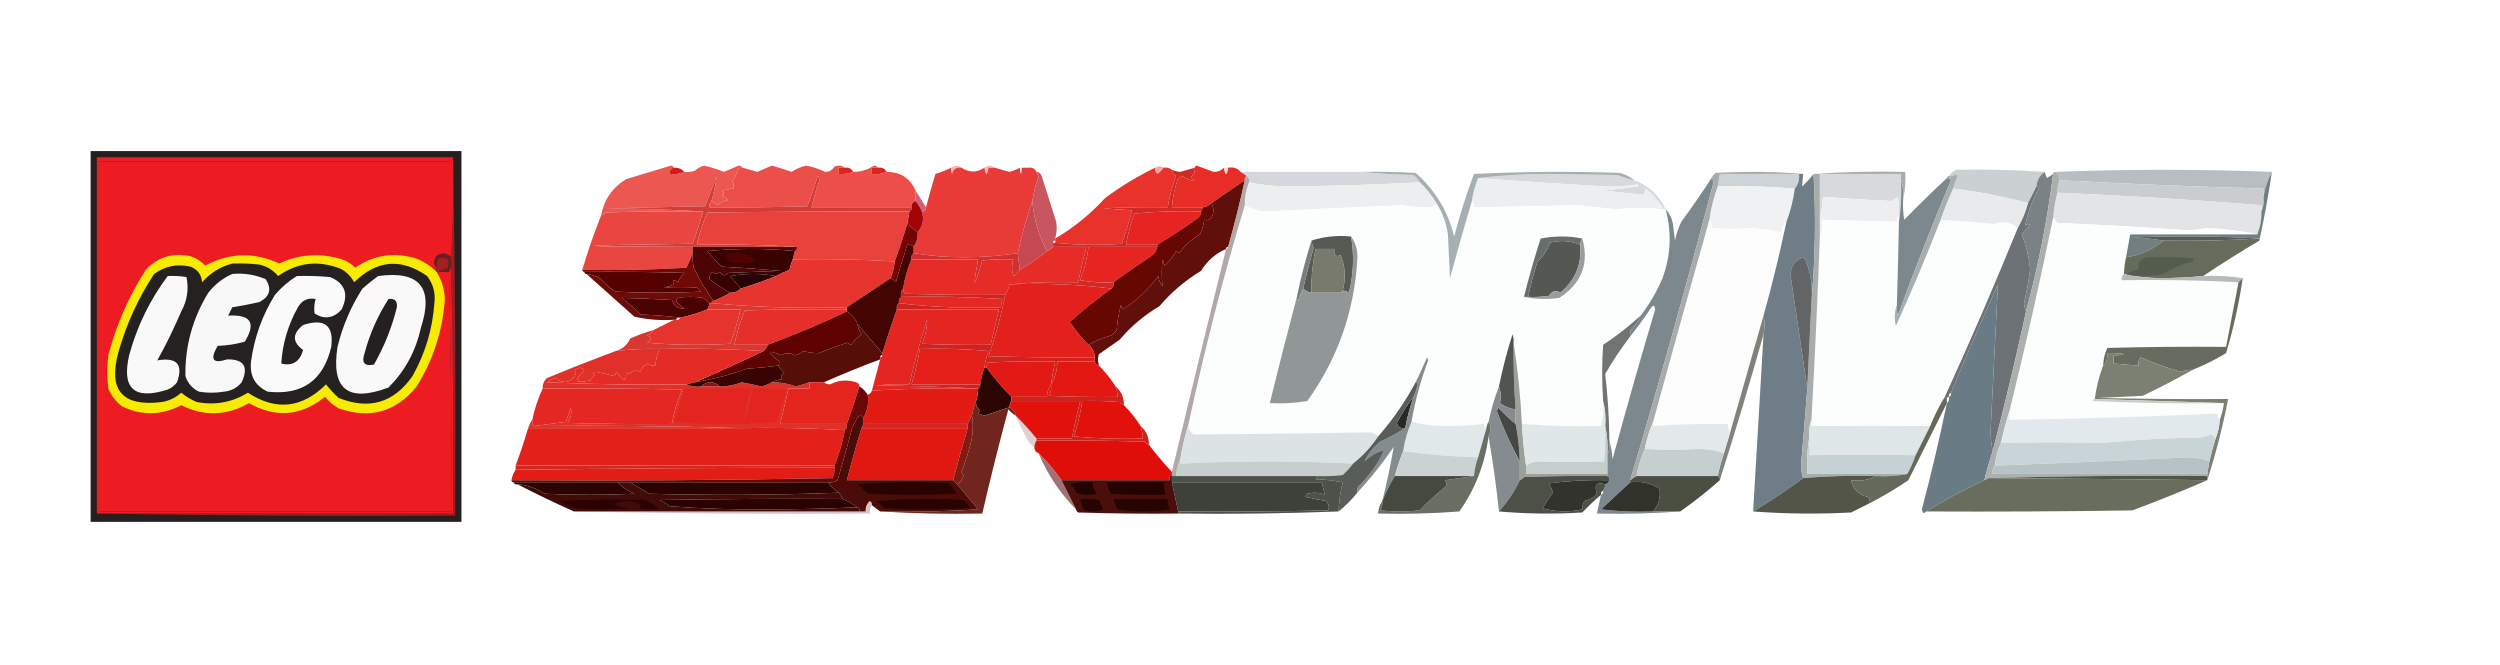 <?xml version="1.0" encoding="UTF-8"?>
<!DOCTYPE svg PUBLIC "-//W3C//DTD SVG 1.1//EN" "http://www.w3.org/Graphics/SVG/1.1/DTD/svg11.dtd">
<svg xmlns="http://www.w3.org/2000/svg" version="1.1" width="1200px" height="319px" style="shape-rendering:geometricPrecision; text-rendering:geometricPrecision; image-rendering:optimizeQuality; fill-rule:evenodd; clip-rule:evenodd" xmlns:xlink="http://www.w3.org/1999/xlink">
<g><path style="opacity:1" fill="#261f1f" d="M 43.5,72.5 C 102.833,72.5 162.167,72.5 221.5,72.5C 221.5,131.833 221.5,191.167 221.5,250.5C 162.167,250.5 102.833,250.5 43.5,250.5C 43.5,191.167 43.5,131.833 43.5,72.5 Z"/></g>
<g><path style="opacity:1" fill="#ed1c23" d="M 216.5,123.5 C 214.257,121.362 211.924,121.196 209.5,123C 208.193,124.943 208.193,126.777 209.5,128.5C 209.5,129.167 209.5,129.833 209.5,130.5C 209.833,130.5 210.167,130.5 210.5,130.5C 212.167,130.5 213.833,130.5 215.5,130.5C 216.499,168.663 216.832,206.996 216.5,245.5C 160.167,245.5 103.833,245.5 47.5,245.5C 47.5,189.5 47.5,133.5 47.5,77.5C 103.833,77.5 160.167,77.5 216.5,77.5C 216.5,92.833 216.5,108.167 216.5,123.5 Z"/></g>
<g><path style="opacity:0.063" fill="#f6dedc" d="M 493.5,80.5 C 492.5,80.5 491.5,80.5 490.5,80.5C 490.167,84.5 489.833,84.5 489.5,80.5C 490.833,79.167 492.167,79.167 493.5,80.5 Z"/></g>
<g><path style="opacity:1" fill="#fdb5b1" d="M 477.5,80.5 C 476.5,80.5 475.5,80.5 474.5,80.5C 473.833,84.5 473.167,84.5 472.5,80.5C 474.284,79.28 475.95,79.28 477.5,80.5 Z"/></g>
<g><path style="opacity:1" fill="#ffa69e" d="M 558.5,80.5 C 557.735,81.66 556.735,82.66 555.5,83.5C 554.614,82.675 554.281,81.675 554.5,80.5C 556.035,79.646 557.368,79.646 558.5,80.5 Z"/></g>
<g><path style="opacity:1" fill="#d62522" d="M 421.5,80.5 C 423.38,80.229 424.713,80.896 425.5,82.5C 423.393,83.468 421.059,83.802 418.5,83.5C 418.5,82.5 418.5,81.5 418.5,80.5C 419.5,80.5 420.5,80.5 421.5,80.5 Z"/></g>
<g><path style="opacity:1" fill="#fcb3af" d="M 461.5,80.5 C 459.089,80.137 457.589,81.137 457,83.5C 456.517,82.552 456.351,81.552 456.5,80.5C 458.284,79.28 459.95,79.28 461.5,80.5 Z"/></g>
<g><path style="opacity:1" fill="#b7bdc1" d="M 986.5,82.5 C 1021.17,81.167 1055.83,81.167 1090.5,82.5C 1088.54,86.185 1087.2,90.185 1086.5,94.5C 1086.5,93.167 1086.5,91.833 1086.5,90.5C 1053.8,89.635 1021.14,88.301 988.5,86.5C 988.843,84.517 988.176,83.183 986.5,82.5 Z"/></g>
<g><path style="opacity:1" fill="#d4d8dc" d="M 595.5,82.5 C 614.833,82.5 634.167,82.5 653.5,82.5C 661.657,83.329 669.99,83.829 678.5,84C 679.71,85.039 680.71,86.206 681.5,87.5C 660.039,88.646 638.873,89.313 618,89.5C 611.593,89.457 605.426,88.79 599.5,87.5C 599.737,86.209 599.404,85.209 598.5,84.5C 597.5,83.833 596.5,83.167 595.5,82.5 Z"/></g>
<g><path style="opacity:1" fill="#ced3d7" d="M 863.5,83.5 C 863.829,86.228 863.163,88.561 861.5,90.5C 849.345,89.505 837.011,89.171 824.5,89.5C 824.833,87.5 825.167,85.5 825.5,83.5C 838.167,83.5 850.833,83.5 863.5,83.5 Z"/></g>
<g><path style="opacity:1" fill="#ec5752" d="M 323.5,80.5 C 321.952,80.821 321.285,81.821 321.5,83.5C 324.059,83.802 326.393,83.468 328.5,82.5C 330.199,82.66 331.866,82.493 333.5,82C 334.774,80.779 336.274,79.946 338,79.5C 341.301,80.28 344.467,81.28 347.5,82.5C 349.837,81.494 352.17,80.494 354.5,79.5C 355.416,79.543 356.083,79.876 356.5,80.5C 355.504,80.414 354.671,80.748 354,81.5C 353.576,83.516 352.742,85.349 351.5,87C 352.187,88.162 352.353,89.328 352,90.5C 350.187,90.747 348.353,91.08 346.5,91.5C 347.641,92.425 347.641,93.259 346.5,94C 347.672,94.419 348.672,95.085 349.5,96C 347.579,96.36 345.912,97.194 344.5,98.5C 343.482,97.808 342.482,97.141 341.5,96.5C 342.671,92.508 343.505,88.508 344,84.5C 342.162,89.35 340.328,94.183 338.5,99C 322.833,99.333 307.167,99.667 291.5,100C 307.575,100.16 322.908,100.66 337.5,101.5C 321.83,101.333 306.163,101.5 290.5,102C 289.956,102.717 289.289,103.217 288.5,103.5C 289.888,95.894 293.888,90.061 300.5,86C 307.697,83.874 314.864,81.707 322,79.5C 322.765,79.57 323.265,79.903 323.5,80.5 Z"/></g>
<g><path style="opacity:1" fill="#d51b1a" d="M 323.5,80.5 C 325.553,80.402 327.22,81.069 328.5,82.5C 326.393,83.468 324.059,83.802 321.5,83.5C 321.285,81.821 321.952,80.821 323.5,80.5 Z"/></g>
<g><path style="opacity:1" fill="#d6dadd" d="M 784.5,86.5 C 791.439,89.106 796.439,93.772 799.5,100.5C 799.167,100.5 798.833,100.5 798.5,100.5C 796.252,96.746 793.419,93.412 790,90.5C 789.667,91.5 789.333,92.5 789,93.5C 782.555,92.851 776.055,92.184 769.5,91.5C 775.167,90.833 780.833,90.167 786.5,89.5C 786.333,89.167 786.167,88.833 786,88.5C 780.804,89.35 775.637,89.683 770.5,89.5C 750.002,88.34 729.668,87.007 709.5,85.5C 720.313,84.168 731.479,83.501 743,83.5C 754.167,83.667 765.333,83.833 776.5,84C 779.096,85.136 781.763,85.969 784.5,86.5 Z"/></g>
<g><path style="opacity:1" fill="#e83a36" d="M 456.5,80.5 C 456.351,81.552 456.517,82.552 457,83.5C 457.589,81.137 459.089,80.137 461.5,80.5C 465.277,82.941 468.944,82.941 472.5,80.5C 473.167,84.5 473.833,84.5 474.5,80.5C 475.5,80.5 476.5,80.5 477.5,80.5C 479.826,81.151 482.159,81.818 484.5,82.5C 486.304,82.013 487.971,81.347 489.5,80.5C 489.833,84.5 490.167,84.5 490.5,80.5C 491.5,80.5 492.5,80.5 493.5,80.5C 495.38,80.229 496.713,80.896 497.5,82.5C 497.923,83.265 498.257,84.098 498.5,85C 497.106,88.745 496.106,92.578 495.5,96.5C 492.724,104.59 490.391,112.923 488.5,121.5C 480.231,122.804 471.731,123.47 463,123.5C 454.472,123.498 446.305,122.831 438.5,121.5C 438.5,120.5 438.5,119.5 438.5,118.5C 439.924,116.485 440.59,114.152 440.5,111.5C 442.983,108.533 443.65,105.199 442.5,101.5C 443.833,101.5 444.5,100.833 444.5,99.5C 445.891,94.156 447.391,88.823 449,83.5C 451.619,82.719 454.119,81.719 456.5,80.5 Z"/></g>
<g><path style="opacity:1" fill="#ec4e49" d="M 405.5,80.5 C 404.5,80.5 403.5,80.5 402.5,80.5C 402.5,81.5 402.5,82.5 402.5,83.5C 404.95,83.702 407.283,83.369 409.5,82.5C 413.143,82.522 416.476,81.522 419.5,79.5C 420.416,79.543 421.083,79.876 421.5,80.5C 420.5,80.5 419.5,80.5 418.5,80.5C 418.5,81.5 418.5,82.5 418.5,83.5C 421.059,83.802 423.393,83.468 425.5,82.5C 432.241,82.523 436.907,85.523 439.5,91.5C 439.5,93.167 439.5,94.833 439.5,96.5C 438.094,96.973 437.427,97.973 437.5,99.5C 421.5,99.5 405.5,99.5 389.5,99.5C 390.523,94.929 391.856,90.429 393.5,86C 393.167,85.5 392.833,85 392.5,84.5C 391.062,89.424 389.395,94.257 387.5,99C 371.837,99.5 356.17,99.667 340.5,99.5C 340.263,98.209 340.596,97.209 341.5,96.5C 342.482,97.141 343.482,97.808 344.5,98.5C 345.912,97.194 347.579,96.36 349.5,96C 348.672,95.085 347.672,94.419 346.5,94C 347.641,93.259 347.641,92.425 346.5,91.5C 348.353,91.08 350.187,90.747 352,90.5C 352.353,89.328 352.187,88.162 351.5,87C 352.742,85.349 353.576,83.516 354,81.5C 354.671,80.748 355.504,80.414 356.5,80.5C 358.826,81.151 361.159,81.818 363.5,82.5C 365.837,81.494 368.17,80.494 370.5,79.5C 373.711,80.404 376.877,81.404 380,82.5C 382.13,81.039 384.464,80.039 387,79.5C 390.181,80.116 393.181,81.116 396,82.5C 397.971,82.532 399.471,81.698 400.5,80C 402.387,79.22 404.054,79.387 405.5,80.5 Z"/></g>
<g><path style="opacity:1" fill="#dc2420" d="M 405.5,80.5 C 407.38,80.229 408.713,80.896 409.5,82.5C 407.283,83.369 404.95,83.702 402.5,83.5C 402.5,82.5 402.5,81.5 402.5,80.5C 403.5,80.5 404.5,80.5 405.5,80.5 Z"/></g>
<g><path style="opacity:1" fill="#e82d27" d="M 587.5,80.5 C 588.167,84.5 588.833,84.5 589.5,80.5C 592.01,80.053 594.01,80.72 595.5,82.5C 596.5,83.167 597.5,83.833 598.5,84.5C 597.662,84.842 597.328,85.508 597.5,86.5C 592.167,90.167 586.833,93.833 581.5,97.5C 580.395,98.6 579.062,99.267 577.5,99.5C 572.5,99.5 567.5,99.5 562.5,99.5C 562.866,94.704 563.866,90.037 565.5,85.5C 566.167,85.167 566.833,84.833 567.5,84.5C 569.474,85.704 571.474,86.537 573.5,87C 572.833,86.333 572.167,85.667 571.5,85C 573.037,83.89 573.703,82.39 573.5,80.5C 573.56,79.957 573.893,79.624 574.5,79.5C 577.199,80.564 579.866,81.564 582.5,82.5C 584.514,82.564 586.181,81.897 587.5,80.5 Z"/></g>
<g><path style="opacity:0.718" fill="#fec7c4" d="M 587.5,80.5 C 588.167,80.5 588.833,80.5 589.5,80.5C 588.833,84.5 588.167,84.5 587.5,80.5 Z"/></g>
<g><path style="opacity:1" fill="#cbd0d3" d="M 981.5,82.5 C 979.058,84.121 977.725,86.454 977.5,89.5C 976.134,92.232 974.801,94.899 973.5,97.5C 961.778,94.373 949.778,92.04 937.5,90.5C 938.014,88.634 938.68,86.8 939.5,85C 939.333,84.5 939.167,84 939,83.5C 937.989,84.337 936.822,84.67 935.5,84.5C 936.315,83.163 937.482,82.163 939,81.5C 953.193,81.207 967.36,81.54 981.5,82.5 Z"/></g>
<g><path style="opacity:1" fill="#d7dadd" d="M 912.5,86.5 C 912.824,93.354 912.491,100.021 911.5,106.5C 911.5,105.5 911.5,104.5 911.5,103.5C 911.665,100.482 911.498,97.482 911,94.5C 910,95.167 909,95.833 908,96.5C 897.402,96.028 886.402,95.361 875,94.5C 874.821,98.025 874.321,101.359 873.5,104.5C 873.5,97.5 873.5,90.5 873.5,83.5C 886.5,83.5 899.5,83.5 912.5,83.5C 912.5,84.5 912.5,85.5 912.5,86.5 Z"/></g>
<g><path style="opacity:1" fill="#edeef0" d="M 599.5,87.5 C 605.426,88.79 611.593,89.457 618,89.5C 638.873,89.313 660.039,88.646 681.5,87.5C 684.636,90.429 687.303,93.762 689.5,97.5C 688.844,98.278 688.011,98.944 687,99.5C 682.479,99.649 677.812,99.316 673,98.5C 651.329,99.386 629.662,100.386 608,101.5C 604.359,101.343 600.859,100.343 597.5,98.5C 597.414,94.681 598.081,91.015 599.5,87.5 Z"/></g>
<g><path style="opacity:1" fill="#edeef0" d="M 709.5,85.5 C 729.668,87.007 750.002,88.34 770.5,89.5C 775.637,89.683 780.804,89.35 786,88.5C 786.167,88.833 786.333,89.167 786.5,89.5C 780.833,90.167 775.167,90.833 769.5,91.5C 776.055,92.184 782.555,92.851 789,93.5C 789.333,92.5 789.667,91.5 790,90.5C 793.419,93.412 796.252,96.746 798.5,100.5C 790.644,99.659 783.144,99.659 776,100.5C 769.667,99.833 763.333,99.167 757,98.5C 739.654,98.908 723.154,99.241 707.5,99.5C 707.737,98.209 707.404,97.209 706.5,96.5C 707.036,92.686 708.036,89.019 709.5,85.5 Z"/></g>
<g><path style="opacity:1" fill="#cacdd0" d="M 988.5,86.5 C 1021.14,88.301 1053.8,89.635 1086.5,90.5C 1086.5,91.833 1086.5,93.167 1086.5,94.5C 1086.8,97.059 1086.47,99.393 1085.5,101.5C 1085.5,100.5 1085.5,99.5 1085.5,98.5C 1052.87,95.888 1020.21,93.888 987.5,92.5C 987.517,90.435 987.85,88.435 988.5,86.5 Z"/></g>
<g><path style="opacity:1" fill="#cf6079" d="M 439.5,91.5 C 441.167,94.167 442.833,96.833 444.5,99.5C 444.5,100.833 443.833,101.5 442.5,101.5C 441.752,99.668 440.752,98.001 439.5,96.5C 439.5,94.833 439.5,93.167 439.5,91.5 Z"/></g>
<g><path style="opacity:1" fill="#eff1f2" d="M 824.5,89.5 C 837.011,89.171 849.345,89.505 861.5,90.5C 860.768,96.094 859.435,101.427 857.5,106.5C 856.303,107.261 855.47,108.928 855,111.5C 850.572,110.672 846.072,110.005 841.5,109.5C 834.886,109.927 828.219,109.927 821.5,109.5C 821.768,107.901 821.434,106.568 820.5,105.5C 821.226,99.993 822.56,94.659 824.5,89.5 Z"/></g>
<g><path style="opacity:1" fill="#d13c38" d="M 341.5,96.5 C 340.596,97.209 340.263,98.209 340.5,99.5C 356.17,99.667 371.837,99.5 387.5,99C 389.395,94.257 391.062,89.424 392.5,84.5C 392.833,85 393.167,85.5 393.5,86C 391.856,90.429 390.523,94.929 389.5,99.5C 405.5,99.5 421.5,99.5 437.5,99.5C 437.672,100.492 437.338,101.158 436.5,101.5C 404.073,101.448 371.74,101.614 339.5,102C 337.332,107.003 335.666,112.17 334.5,117.5C 350.675,117.17 366.675,117.504 382.5,118.5C 365.833,118.5 349.167,118.5 332.5,118.5C 269.837,118.333 269.837,117.833 332.5,117C 334.311,111.878 335.978,106.711 337.5,101.5C 322.908,100.66 307.575,100.16 291.5,100C 307.167,99.667 322.833,99.333 338.5,99C 340.328,94.183 342.162,89.35 344,84.5C 343.505,88.508 342.671,92.508 341.5,96.5 Z"/></g>
<g><path style="opacity:1" fill="#c85660" d="M 497.5,82.5 C 498.75,82.577 499.583,83.244 500,84.5C 502.333,91.833 504.667,99.167 507,106.5C 507.43,109.192 507.263,111.859 506.5,114.5C 506.5,114.833 506.5,115.167 506.5,115.5C 505.833,115.5 505.5,115.833 505.5,116.5C 505.5,117.167 505.5,117.833 505.5,118.5C 504.71,119.401 503.71,120.068 502.5,120.5C 498.577,113.054 496.244,105.054 495.5,96.5C 496.106,92.578 497.106,88.745 498.5,85C 498.257,84.098 497.923,83.265 497.5,82.5 Z"/></g>
<g><path style="opacity:1" fill="#e3e4e6" d="M 987.5,92.5 C 1020.21,93.888 1052.87,95.888 1085.5,98.5C 1085.5,99.5 1085.5,100.5 1085.5,101.5C 1085.57,105.425 1084.9,109.091 1083.5,112.5C 1075.7,110.784 1067.53,109.784 1059,109.5C 1055.6,110.191 1052.27,110.524 1049,110.5C 1028.58,109.012 1008.08,107.845 987.5,107C 986.934,106.005 986.267,105.172 985.5,104.5C 985.848,100.443 986.514,96.443 987.5,92.5 Z"/></g>
<g><path style="opacity:1" fill="#edeef0" d="M 911.5,103.5 C 910.596,104.209 910.263,105.209 910.5,106.5C 898.96,106.132 886.96,105.799 874.5,105.5C 874.81,108.713 874.477,111.713 873.5,114.5C 873.5,111.167 873.5,107.833 873.5,104.5C 874.321,101.359 874.821,98.025 875,94.5C 886.402,95.361 897.402,96.028 908,96.5C 909,95.833 910,95.167 911,94.5C 911.498,97.482 911.665,100.482 911.5,103.5 Z"/></g>
<g><path style="opacity:1" fill="#e94641" d="M 337.5,101.5 C 335.978,106.711 334.311,111.878 332.5,117C 269.837,117.833 269.837,118.333 332.5,118.5C 332.5,119.5 332.5,120.5 332.5,121.5C 331.661,123.781 330.661,126.115 329.5,128.5C 312.847,129.499 296.18,129.833 279.5,129.5C 282.107,120.679 285.107,112.012 288.5,103.5C 289.289,103.217 289.956,102.717 290.5,102C 306.163,101.5 321.83,101.333 337.5,101.5 Z"/></g>
<g><path style="opacity:1" fill="#e72421" d="M 576.5,101.5 C 576.489,103.017 575.823,104.184 574.5,105C 568.267,109.415 561.933,113.582 555.5,117.5C 550.5,117.5 545.5,117.5 540.5,117.5C 541.363,112.383 542.696,107.383 544.5,102.5C 555.146,101.501 565.813,101.168 576.5,101.5 Z"/></g>
<g><path style="opacity:1" fill="#a40307" d="M 439.5,96.5 C 440.752,98.001 441.752,99.668 442.5,101.5C 443.65,105.199 442.983,108.533 440.5,111.5C 438.862,110.168 437.196,108.834 435.5,107.5C 435.833,105.5 436.167,103.5 436.5,101.5C 437.338,101.158 437.672,100.492 437.5,99.5C 437.427,97.973 438.094,96.973 439.5,96.5 Z"/></g>
<g><path style="opacity:1" fill="#fcfdfd" d="M 706.5,96.5 C 707.404,97.209 707.737,98.209 707.5,99.5C 723.154,99.241 739.654,98.908 757,98.5C 763.333,99.167 769.667,99.833 776,100.5C 783.144,99.659 790.644,99.659 798.5,100.5C 798.833,100.5 799.167,100.5 799.5,100.5C 802.519,111.634 802.019,122.634 798,133.5C 795.245,140.02 791.745,146.02 787.5,151.5C 781.892,156.641 775.892,161.308 769.5,165.5C 768.877,174.473 768.877,183.473 769.5,192.5C 769.824,196.555 769.491,200.555 768.5,204.5C 755.933,204.805 743.267,204.472 730.5,203.5C 729.876,190.284 728.543,177.284 726.5,164.5C 726.657,163.127 726.49,161.793 726,160.5C 723.359,168.73 721.193,177.063 719.5,185.5C 717.388,190.932 715.721,196.598 714.5,202.5C 713.89,203.391 713.557,204.391 713.5,205.5C 712.778,205.082 712.278,204.416 712,203.5C 706.245,204.156 700.412,204.49 694.5,204.5C 688.458,204.496 682.792,203.829 677.5,202.5C 679.262,192.434 681.929,182.6 685.5,173C 685.333,172.5 685.167,172 685,171.5C 683.257,175.572 681.424,179.572 679.5,183.5C 674.487,192.864 668.487,201.53 661.5,209.5C 660.406,208.418 659.073,207.752 657.5,207.5C 629.394,208.049 601.227,208.382 573,208.5C 571.108,207.383 570.275,205.716 570.5,203.5C 578.127,167.988 587.127,132.988 597.5,98.5C 600.859,100.343 604.359,101.343 608,101.5C 629.662,100.386 651.329,99.386 673,98.5C 677.812,99.316 682.479,99.649 687,99.5C 688.011,98.944 688.844,98.278 689.5,97.5C 692.392,102.041 694.226,107.041 695,112.5C 695.333,119.5 695.667,126.5 696,133.5C 699.347,121.111 702.847,108.778 706.5,96.5 Z M 636.5,140.5 C 638.833,140.5 641.167,140.5 643.5,140.5C 645.506,149.572 644.339,158.238 640,166.5C 636.26,174.986 631.76,182.986 626.5,190.5C 623.167,191.833 619.833,191.833 616.5,190.5C 620.974,174.272 624.974,157.939 628.5,141.5C 631.385,141.806 634.052,141.473 636.5,140.5 Z"/></g>
<g><path style="opacity:1" fill="#fcfdfd" d="M 911.5,103.5 C 911.5,104.5 911.5,105.5 911.5,106.5C 911.23,119.835 910.897,133.169 910.5,146.5C 909.359,149.64 909.192,152.973 910,156.5C 917.661,139.675 924.828,122.675 931.5,105.5C 940.065,105.976 948.565,106.642 957,107.5C 961.276,105.895 965.109,106.562 968.5,109.5C 957.417,136.747 945.751,163.747 933.5,190.5C 930.797,194.918 928.463,199.584 926.5,204.5C 907.563,204.389 888.563,204.389 869.5,204.5C 869.5,203.5 869.5,202.5 869.5,201.5C 871.099,172.513 872.432,143.513 873.5,114.5C 874.477,111.713 874.81,108.713 874.5,105.5C 886.96,105.799 898.96,106.132 910.5,106.5C 910.263,105.209 910.596,104.209 911.5,103.5 Z"/></g>
<g><path style="opacity:1" fill="#e8eaec" d="M 937.5,90.5 C 949.778,92.04 961.778,94.373 973.5,97.5C 972.345,101.797 970.679,105.797 968.5,109.5C 965.109,106.562 961.276,105.895 957,107.5C 948.565,106.642 940.065,105.976 931.5,105.5C 933.226,100.383 935.226,95.383 937.5,90.5 Z"/></g>
<g><path style="opacity:1" fill="#fdfdfd" d="M 820.5,105.5 C 821.434,106.568 821.768,107.901 821.5,109.5C 828.219,109.927 834.886,109.927 841.5,109.5C 846.072,110.005 850.572,110.672 855,111.5C 855.47,108.928 856.303,107.261 857.5,106.5C 854.304,121.618 850.637,136.618 846.5,151.5C 841.17,170.15 835.837,188.817 830.5,207.5C 829.566,206.432 829.232,205.099 829.5,203.5C 817.409,203.299 805.576,203.632 794,204.5C 793.536,203.906 793.369,203.239 793.5,202.5C 802.347,170.112 811.347,137.778 820.5,105.5 Z"/></g>
<g><path style="opacity:1" fill="#e9413c" d="M 436.5,101.5 C 436.167,103.5 435.833,105.5 435.5,107.5C 433.617,113.643 431.617,119.643 429.5,125.5C 413.342,124.504 397.009,124.17 380.5,124.5C 380.833,123.167 381.167,121.833 381.5,120.5C 382.338,120.158 382.672,119.492 382.5,118.5C 366.675,117.504 350.675,117.17 334.5,117.5C 335.666,112.17 337.332,107.003 339.5,102C 371.74,101.614 404.073,101.448 436.5,101.5 Z"/></g>
<g><path style="opacity:1" fill="#ea322c" d="M 554.5,80.5 C 554.281,81.675 554.614,82.675 555.5,83.5C 556.735,82.66 557.735,81.66 558.5,80.5C 560.099,80.232 561.432,80.566 562.5,81.5C 562.721,82.735 563.388,83.735 564.5,84.5C 562.696,89.383 561.363,94.383 560.5,99.5C 550.161,99.334 539.828,99.5 529.5,100C 534.167,100.333 538.833,100.667 543.5,101C 541.988,106.38 540.322,111.713 538.5,117C 527.659,117.825 516.992,117.659 506.5,116.5C 506.5,116.167 506.5,115.833 506.5,115.5C 506.5,115.167 506.5,114.833 506.5,114.5C 515.544,109.163 523.544,102.663 530.5,95C 538.105,89.371 546.105,84.537 554.5,80.5 Z"/></g>
<g><path style="opacity:1" fill="#7c888e" d="M 934.5,85.5 C 935.376,85.369 936.043,85.703 936.5,86.5C 927.421,107.984 918.921,129.651 911,151.5C 910.506,149.866 910.34,148.199 910.5,146.5C 910.897,133.169 911.23,119.835 911.5,106.5C 912.491,100.021 912.824,93.354 912.5,86.5C 913.477,89.287 913.81,92.287 913.5,95.5C 913.335,98.85 913.502,102.183 914,105.5C 920.702,98.631 927.535,91.964 934.5,85.5 Z"/></g>
<g><path style="opacity:1" fill="#c54951" d="M 495.5,96.5 C 496.244,105.054 498.577,113.054 502.5,120.5C 498.447,123.883 494.114,126.883 489.5,129.5C 489.167,126.833 488.833,124.167 488.5,121.5C 490.391,112.923 492.724,104.59 495.5,96.5 Z"/></g>
<g><path style="opacity:1" fill="#a6b0b3" d="M 653.5,82.5 C 662.173,82.334 670.84,82.5 679.5,83C 688.85,91.195 695.017,101.361 698,113.5C 700.664,103.341 703.831,93.341 707.5,83.5C 730.826,82.334 754.16,82.167 777.5,83C 780.174,83.67 782.507,84.837 784.5,86.5C 781.763,85.969 779.096,85.136 776.5,84C 765.333,83.833 754.167,83.667 743,83.5C 731.479,83.501 720.313,84.168 709.5,85.5C 708.036,89.019 707.036,92.686 706.5,96.5C 702.847,108.778 699.347,121.111 696,133.5C 695.667,126.5 695.333,119.5 695,112.5C 694.226,107.041 692.392,102.041 689.5,97.5C 687.303,93.762 684.636,90.429 681.5,87.5C 680.71,86.206 679.71,85.039 678.5,84C 669.99,83.829 661.657,83.329 653.5,82.5 Z"/></g>
<g><path style="opacity:1" fill="#7b8286" d="M 981.5,82.5 C 981.702,83.364 982.036,84.364 982.5,85.5C 983.518,84.808 984.518,84.141 985.5,83.5C 982.735,105.662 978.401,127.662 972.5,149.5C 971.957,148.258 971.623,146.925 971.5,145.5C 972.822,140.058 973.822,134.558 974.5,129C 973.874,123.328 972.54,117.828 970.5,112.5C 971.648,110.851 972.981,109.351 974.5,108C 973.551,107.383 972.718,107.549 972,108.5C 973.26,102.286 975.426,96.286 978.5,90.5C 978.376,89.893 978.043,89.56 977.5,89.5C 977.725,86.454 979.058,84.121 981.5,82.5 Z"/></g>
<g><path style="opacity:1" fill="#fcfdfd" d="M 985.5,104.5 C 986.267,105.172 986.934,106.005 987.5,107C 1008.08,107.845 1028.58,109.012 1049,110.5C 1052.27,110.524 1055.6,110.191 1059,109.5C 1067.53,109.784 1075.7,110.784 1083.5,112.5C 1063.17,112.5 1042.83,112.5 1022.5,112.5C 1021.83,116.167 1021.17,119.833 1020.5,123.5C 1019.91,126.127 1019.58,128.794 1019.5,131.5C 1018.6,132.209 1018.26,133.209 1018.5,134.5C 1037.34,134.17 1056.01,134.503 1074.5,135.5C 1072.5,145.832 1070.5,156.165 1068.5,166.5C 1049.5,166.333 1030.5,166.5 1011.5,167C 1010.29,169.687 1009.62,172.52 1009.5,175.5C 1007.56,180.578 1006.23,185.912 1005.5,191.5C 1004.96,191.56 1004.62,191.893 1004.5,192.5C 1025.49,193.5 1046.49,193.833 1067.5,193.5C 1067.14,196.267 1066.48,198.933 1065.5,201.5C 1064.6,200.791 1064.26,199.791 1064.5,198.5C 1031.2,200.023 997.869,201.023 964.5,201.5C 964.5,200.167 964.5,198.833 964.5,197.5C 972.155,166.546 979.155,135.546 985.5,104.5 Z"/></g>
<g><path style="opacity:1" fill="#600f0a" d="M 597.5,86.5 C 595.142,97.265 592.475,107.932 589.5,118.5C 588.833,118.5 588.5,118.833 588.5,119.5C 583.453,121.708 579.453,125.208 576.5,130C 568.87,134.638 562.203,140.304 556.5,147C 549.206,151.302 542.873,156.636 537.5,163C 534.167,165.333 530.833,167.667 527.5,170C 526.862,171.707 526.862,173.54 527.5,175.5C 526.5,175.167 525.833,174.5 525.5,173.5C 525.5,172.833 525.5,172.167 525.5,171.5C 525.385,169.053 524.385,167.053 522.5,165.5C 525.836,163.562 529.503,162.062 533.5,161C 534.333,160.167 535.167,159.333 536,158.5C 536.279,154.573 536.945,150.573 538,146.5C 538.333,147.167 538.667,147.833 539,148.5C 545.678,144.153 551.344,138.82 556,132.5C 556.216,134.384 556.883,136.051 558,137.5C 557.543,133.216 557.543,128.882 558,124.5C 558.333,125.5 558.667,126.5 559,127.5C 561.316,125.53 563.149,123.196 564.5,120.5C 565.086,120.709 565.586,121.043 566,121.5C 568.692,117.809 572.025,114.809 576,112.5C 577.044,110.285 577.71,107.952 578,105.5C 579.566,106.061 580.899,105.394 582,103.5C 582.678,101.402 582.511,99.402 581.5,97.5C 586.833,93.833 592.167,90.167 597.5,86.5 Z"/></g>
<g><path style="opacity:1" fill="#575a54" d="M 648.5,113.5 C 650.059,122.571 649.725,131.571 647.5,140.5C 646.583,139.873 645.583,139.539 644.5,139.5C 646.08,133.706 645.747,128.039 643.5,122.5C 641.105,123.523 640.105,122.523 640.5,119.5C 637.5,119.5 634.5,119.5 631.5,119.5C 630.007,126.41 629.341,133.41 629.5,140.5C 627.938,140.267 626.605,139.6 625.5,138.5C 627.058,131.99 628.724,125.49 630.5,119C 630.011,117.862 629.678,116.695 629.5,115.5C 635.412,113.544 641.745,112.877 648.5,113.5 Z"/></g>
<g><path style="opacity:1" fill="#737e81" d="M 1090.5,82.5 C 1088.86,93.692 1086.86,104.692 1084.5,115.5C 1084.5,115.167 1084.5,114.833 1084.5,114.5C 1064.34,113.337 1044,113.171 1023.5,114C 1028.68,114.174 1033.68,114.674 1038.5,115.5C 1033.18,119.831 1027.18,122.498 1020.5,123.5C 1021.17,119.833 1021.83,116.167 1022.5,112.5C 1042.83,112.5 1063.17,112.5 1083.5,112.5C 1084.9,109.091 1085.57,105.425 1085.5,101.5C 1086.47,99.393 1086.8,97.059 1086.5,94.5C 1087.2,90.185 1088.54,86.185 1090.5,82.5 Z"/></g>
<g><path style="opacity:1" fill="#565d57" d="M 1084.5,114.5 C 1069.19,115.399 1053.85,115.733 1038.5,115.5C 1033.68,114.674 1028.68,114.174 1023.5,114C 1044,113.171 1064.34,113.337 1084.5,114.5 Z"/></g>
<g><path style="opacity:1" fill="#a7aeaf" d="M 937.5,90.5 C 935.226,95.383 933.226,100.383 931.5,105.5C 924.828,122.675 917.661,139.675 910,156.5C 909.192,152.973 909.359,149.64 910.5,146.5C 910.34,148.199 910.506,149.866 911,151.5C 918.921,129.651 927.421,107.984 936.5,86.5C 936.043,85.703 935.376,85.369 934.5,85.5C 934.5,84.833 934.833,84.5 935.5,84.5C 936.822,84.67 937.989,84.337 939,83.5C 939.167,84 939.333,84.5 939.5,85C 938.68,86.8 938.014,88.634 937.5,90.5 Z"/></g>
<g><path style="opacity:1" fill="#370200" d="M 381.5,120.5 C 381.167,121.833 380.833,123.167 380.5,124.5C 379.852,126.086 379.352,127.753 379,129.5C 376.779,130.406 374.612,131.406 372.5,132.5C 365.323,131.181 357.99,131.181 350.5,132.5C 352.19,134.519 353.856,136.519 355.5,138.5C 354.22,139.931 352.553,140.598 350.5,140.5C 347.055,138.618 343.722,136.451 340.5,134C 340.446,132.649 340.946,131.482 342,130.5C 343.235,131.615 344.402,131.615 345.5,130.5C 346.848,132.461 348.181,132.628 349.5,131C 357.833,130.667 366.167,130.333 374.5,130C 365.179,129.167 355.845,128.501 346.5,128C 343.983,125.651 341.65,123.151 339.5,120.5C 353.661,119.174 367.661,119.174 381.5,120.5 Z"/></g>
<g><path style="opacity:1" fill="#555852" d="M 758.5,117.5 C 759.348,126.781 756.181,134.448 749,140.5C 746.761,139.131 744.927,139.631 743.5,142C 740.183,142.498 736.85,142.665 733.5,142.5C 734.688,136.767 736.188,131.1 738,125.5C 740.731,123.054 742.731,120.054 744,116.5C 748.921,115.175 753.755,115.509 758.5,117.5 Z"/></g>
<g><path style="opacity:1" fill="#4d0405" d="M 332.5,118.5 C 349.167,118.5 365.833,118.5 382.5,118.5C 382.672,119.492 382.338,120.158 381.5,120.5C 367.661,119.174 353.661,119.174 339.5,120.5C 341.65,123.151 343.983,125.651 346.5,128C 355.845,128.501 365.179,129.167 374.5,130C 366.167,130.333 357.833,130.667 349.5,131C 348.181,132.628 346.848,132.461 345.5,130.5C 344.402,131.615 343.235,131.615 342,130.5C 340.946,131.482 340.446,132.649 340.5,134C 343.722,136.451 347.055,138.618 350.5,140.5C 347.995,142.011 345.328,143.345 342.5,144.5C 338.882,139.538 335.715,134.204 333,128.5C 332.503,126.19 332.337,123.857 332.5,121.5C 332.5,120.5 332.5,119.5 332.5,118.5 Z"/></g>
<g><path style="opacity:1" fill="#4f0300" d="M 349.5,121.5 C 354.284,120.839 358.618,121.839 362.5,124.5C 362.291,125.086 361.957,125.586 361.5,126C 358.167,126.667 354.833,126.667 351.5,126C 348.715,125.274 348.048,123.774 349.5,121.5 Z"/></g>
<g><path style="opacity:1" fill="#7c888e" d="M 821.5,85.5 C 822.124,85.917 822.457,86.584 822.5,87.5C 809.921,135.405 796.588,183.071 782.5,230.5C 782.5,230.833 782.5,231.167 782.5,231.5C 777.827,235.84 773.161,240.173 768.5,244.5C 776.807,245.498 785.14,245.831 793.5,245.5C 797.833,245.5 802.167,245.5 806.5,245.5C 793.344,246.496 780.01,246.829 766.5,246.5C 767.167,243.5 767.833,240.5 768.5,237.5C 769.338,237.158 769.672,236.492 769.5,235.5C 770.11,234.609 770.443,233.609 770.5,232.5C 771.5,232.167 772.167,231.5 772.5,230.5C 772.672,229.508 772.338,228.842 771.5,228.5C 771.5,228.167 771.5,227.833 771.5,227.5C 771.5,224.5 771.5,221.5 771.5,218.5C 772.468,216.393 772.802,214.059 772.5,211.5C 773.319,214.305 773.819,217.305 774,220.5C 780.529,196.412 787.363,172.412 794.5,148.5C 794.201,146.185 793.368,146.185 792,148.5C 788.97,153.015 785.803,157.349 782.5,161.5C 782.343,160.127 782.51,158.793 783,157.5C 785.127,155.886 786.627,153.886 787.5,151.5C 791.745,146.02 795.245,140.02 798,133.5C 802.019,122.634 802.519,111.634 799.5,100.5C 801.311,102.385 802.478,104.719 803,107.5C 803.333,110.167 803.667,112.833 804,115.5C 804.601,112.363 805.601,109.363 807,106.5C 812.054,99.62 816.887,92.62 821.5,85.5 Z"/></g>
<g><path style="opacity:1" fill="#6f7e86" d="M 863.5,83.5 C 864.167,83.5 864.833,83.5 865.5,83.5C 865.302,85.575 865.135,87.575 865,89.5C 867.068,87.604 868.901,85.604 870.5,83.5C 871.671,103.849 871.338,124.182 869.5,144.5C 870.196,137.532 869.196,130.866 866.5,124.5C 866.167,124.167 865.833,123.833 865.5,123.5C 861.325,124.992 859.325,127.992 859.5,132.5C 862.191,150.632 864.858,168.632 867.5,186.5C 866.583,198.668 865.583,210.834 864.5,223C 864.504,225.361 864.837,227.527 865.5,229.5C 857.795,235.192 849.795,240.526 841.5,245.5C 843.125,217.164 844.792,188.831 846.5,160.5C 847.112,157.304 847.112,154.304 846.5,151.5C 850.637,136.618 854.304,121.618 857.5,106.5C 859.435,101.427 860.768,96.094 861.5,90.5C 863.163,88.561 863.829,86.228 863.5,83.5 Z"/></g>
<g><path style="opacity:1" fill="#656c5b" d="M 1084.5,114.5 C 1084.5,114.833 1084.5,115.167 1084.5,115.5C 1075.33,120.917 1066.33,126.583 1057.5,132.5C 1050.88,133.129 1044.21,133.462 1037.5,133.5C 1031.13,133.496 1025.13,132.829 1019.5,131.5C 1019.58,128.794 1019.91,126.127 1020.5,123.5C 1027.18,122.498 1033.18,119.831 1038.5,115.5C 1053.85,115.733 1069.19,115.399 1084.5,114.5 Z"/></g>
<g><path style="opacity:1" fill="#681f21" d="M 216.5,123.5 C 216.5,124.167 216.5,124.833 216.5,125.5C 216.5,126.167 216.5,126.833 216.5,127.5C 216.443,128.609 216.11,129.609 215.5,130.5C 213.833,130.5 212.167,130.5 210.5,130.5C 211.878,129.766 213.378,129.099 215,128.5C 216.167,124.333 214.667,122.833 210.5,124C 209.62,125.356 209.286,126.856 209.5,128.5C 208.193,126.777 208.193,124.943 209.5,123C 211.924,121.196 214.257,121.362 216.5,123.5 Z"/></g>
<g><path style="opacity:1" fill="#ce3230" d="M 438.5,121.5 C 446.305,122.831 454.472,123.498 463,123.5C 471.731,123.47 480.231,122.804 488.5,121.5C 488.833,124.167 489.167,126.833 489.5,129.5C 488.855,130.812 487.855,131.812 486.5,132.5C 485.551,129.874 485.551,127.208 486.5,124.5C 481.489,124.334 476.489,124.501 471.5,125C 467.471,139.055 466.805,138.888 469.5,124.5C 458.833,124.5 448.167,124.5 437.5,124.5C 437.263,123.209 437.596,122.209 438.5,121.5 Z"/></g>
<g><path style="opacity:1" fill="#535c4e" d="M 1031.5,123.5 C 1038.84,123.334 1046.17,123.5 1053.5,124C 1053.04,124.414 1052.71,124.914 1052.5,125.5C 1047.49,126.724 1042.83,128.724 1038.5,131.5C 1032.53,132.664 1026.53,132.83 1020.5,132C 1022.22,130.441 1024.22,129.608 1026.5,129.5C 1026.06,125.616 1027.73,123.616 1031.5,123.5 Z"/></g>
<g><path style="opacity:1" fill="#760104" d="M 435.5,107.5 C 437.196,108.834 438.862,110.168 440.5,111.5C 440.59,114.152 439.924,116.485 438.5,118.5C 437.791,117.596 436.791,117.263 435.5,117.5C 433.576,123.441 431.743,129.441 430,135.5C 429.292,134.619 428.458,133.953 427.5,133.5C 428.475,130.933 429.142,128.267 429.5,125.5C 431.617,119.643 433.617,113.643 435.5,107.5 Z"/></g>
<g><path style="opacity:1" fill="#6c7275" d="M 977.5,89.5 C 978.043,89.56 978.376,89.893 978.5,90.5C 975.426,96.286 973.26,102.286 972,108.5C 972.718,107.549 973.551,107.383 974.5,108C 972.981,109.351 971.648,110.851 970.5,112.5C 972.54,117.828 973.874,123.328 974.5,129C 973.822,134.558 972.822,140.058 971.5,145.5C 971.623,146.925 971.957,148.258 972.5,149.5C 967.646,171.916 962.313,194.25 956.5,216.5C 955.835,213.351 955.502,210.018 955.5,206.5C 956.692,183.125 957.859,159.792 959,136.5C 951.206,153.749 943.706,171.082 936.5,188.5C 935.662,188.842 935.328,189.508 935.5,190.5C 934.833,190.5 934.5,190.833 934.5,191.5C 933.833,191.5 933.5,191.167 933.5,190.5C 945.751,163.747 957.417,136.747 968.5,109.5C 970.679,105.797 972.345,101.797 973.5,97.5C 974.801,94.899 976.134,92.232 977.5,89.5 Z"/></g>
<g><path style="opacity:1" fill="#a12123" d="M 210.5,130.5 C 210.167,130.5 209.833,130.5 209.5,130.5C 209.5,129.833 209.5,129.167 209.5,128.5C 209.286,126.856 209.62,125.356 210.5,124C 214.667,122.833 216.167,124.333 215,128.5C 213.378,129.099 211.878,129.766 210.5,130.5 Z"/></g>
<g><path style="opacity:1" fill="#e72b26" d="M 505.5,118.5 C 510.833,118.5 516.167,118.5 521.5,118.5C 520.01,124.126 518.677,129.792 517.5,135.5C 506.321,135.172 495.321,135.505 484.5,136.5C 484.204,138.403 483.537,140.07 482.5,141.5C 466.497,141.667 450.497,141.5 434.5,141C 433.748,140.329 433.414,139.496 433.5,138.5C 434.231,133.643 435.564,128.976 437.5,124.5C 448.167,124.5 458.833,124.5 469.5,124.5C 466.805,138.888 467.471,139.055 471.5,125C 476.489,124.501 481.489,124.334 486.5,124.5C 485.551,127.208 485.551,129.874 486.5,132.5C 487.855,131.812 488.855,130.812 489.5,129.5C 494.114,126.883 498.447,123.883 502.5,120.5C 503.71,120.068 504.71,119.401 505.5,118.5 Z"/></g>
<g><path style="opacity:1" fill="#767e7f" d="M 629.5,115.5 C 629.678,116.695 630.011,117.862 630.5,119C 628.724,125.49 627.058,131.99 625.5,138.5C 624.678,140.389 623.845,142.389 623,144.5C 622.536,143.906 622.369,143.239 622.5,142.5C 624.388,133.278 626.721,124.278 629.5,115.5 Z"/></g>
<g><path style="opacity:1" fill="#a11d22" d="M 217.5,75.5 C 218.499,132.664 218.832,189.998 218.5,247.5C 160.998,247.832 103.664,247.499 46.5,246.5C 103.5,246.5 160.5,246.5 217.5,246.5C 217.832,206.663 217.499,166.996 216.5,127.5C 216.5,126.833 216.5,126.167 216.5,125.5C 217.497,109.008 217.83,92.342 217.5,75.5 Z"/></g>
<g><path style="opacity:1" fill="#e62420" d="M 555.5,118.5 C 555.141,120.371 554.141,121.871 552.5,123C 546.344,126.997 540.344,131.164 534.5,135.5C 529.125,135.828 523.792,135.495 518.5,134.5C 520.455,129.304 521.789,123.971 522.5,118.5C 533.5,118.5 544.5,118.5 555.5,118.5 Z"/></g>
<g><path style="opacity:1" fill="#270402" d="M 372.5,132.5 C 366.93,134.786 361.263,136.786 355.5,138.5C 353.856,136.519 352.19,134.519 350.5,132.5C 357.99,131.181 365.323,131.181 372.5,132.5 Z"/></g>
<g><path style="opacity:1" fill="#787a6d" d="M 644.5,139.5 C 644.5,140.167 644.167,140.5 643.5,140.5C 641.167,140.5 638.833,140.5 636.5,140.5C 634.167,140.5 631.833,140.5 629.5,140.5C 629.341,133.41 630.007,126.41 631.5,119.5C 634.5,119.5 637.5,119.5 640.5,119.5C 640.105,122.523 641.105,123.523 643.5,122.5C 645.747,128.039 646.08,133.706 644.5,139.5 Z"/></g>
<g><path style="opacity:1" fill="#676e6e" d="M 759.5,114.5 C 758.89,115.391 758.557,116.391 758.5,117.5C 753.755,115.509 748.921,115.175 744,116.5C 742.731,120.054 740.731,123.054 738,125.5C 736.188,131.1 734.688,136.767 733.5,142.5C 732.833,142.5 732.167,142.5 731.5,142.5C 733.853,133.091 736.519,123.757 739.5,114.5C 746.322,113.182 752.989,113.182 759.5,114.5 Z"/></g>
<g><path style="opacity:1" fill="#550100" d="M 280.5,130.5 C 296.503,130.333 312.503,130.5 328.5,131C 327.141,132.204 326.141,133.704 325.5,135.5C 323.162,133.989 322.496,134.323 323.5,136.5C 321.922,137.298 320.256,137.798 318.5,138C 323.816,137.737 329.149,137.737 334.5,138C 335.167,138.667 335.833,139.333 336.5,140C 322.833,140.667 309.167,140.667 295.5,140C 292.872,138.374 290.539,136.374 288.5,134C 286.35,132.589 284.016,131.755 281.5,131.5C 280.833,131.5 280.5,131.167 280.5,130.5 Z"/></g>
<g><path style="opacity:1" fill="#e7342f" d="M 380.5,124.5 C 397.009,124.17 413.342,124.504 429.5,125.5C 429.142,128.267 428.475,130.933 427.5,133.5C 420.5,138.167 413.5,142.833 406.5,147.5C 384.474,148.156 362.808,147.489 341.5,145.5C 341.5,144.833 341.833,144.5 342.5,144.5C 345.328,143.345 347.995,142.011 350.5,140.5C 352.553,140.598 354.22,139.931 355.5,138.5C 361.263,136.786 366.93,134.786 372.5,132.5C 374.612,131.406 376.779,130.406 379,129.5C 379.352,127.753 379.852,126.086 380.5,124.5 Z"/></g>
<g><path style="opacity:0.998" fill="#b7bbb8" d="M 1019.5,131.5 C 1025.13,132.829 1031.13,133.496 1037.5,133.5C 1044.21,133.462 1050.88,133.129 1057.5,132.5C 1064.02,132.177 1070.36,132.51 1076.5,133.5C 1075.83,134.167 1075.17,134.833 1074.5,135.5C 1056.01,134.503 1037.34,134.17 1018.5,134.5C 1018.26,133.209 1018.6,132.209 1019.5,131.5 Z"/></g>
<g><path style="opacity:1" fill="#989e9e" d="M 759.5,114.5 C 762.896,126.453 759.229,135.953 748.5,143C 742.651,143.818 736.985,143.652 731.5,142.5C 732.167,142.5 732.833,142.5 733.5,142.5C 736.85,142.665 740.183,142.498 743.5,142C 744.927,139.631 746.761,139.131 749,140.5C 756.181,134.448 759.348,126.781 758.5,117.5C 758.557,116.391 758.89,115.391 759.5,114.5 Z"/></g>
<g><path style="opacity:1" fill="#d02a26" d="M 573.5,80.5 C 573.703,82.39 573.037,83.89 571.5,85C 572.167,85.667 572.833,86.333 573.5,87C 571.474,86.537 569.474,85.704 567.5,84.5C 566.833,84.833 566.167,85.167 565.5,85.5C 563.866,90.037 562.866,94.704 562.5,99.5C 567.5,99.5 572.5,99.5 577.5,99.5C 577.167,100.167 576.833,100.833 576.5,101.5C 565.813,101.168 555.146,101.501 544.5,102.5C 542.696,107.383 541.363,112.383 540.5,117.5C 545.5,117.5 550.5,117.5 555.5,117.5C 555.5,117.833 555.5,118.167 555.5,118.5C 544.5,118.5 533.5,118.5 522.5,118.5C 521.789,123.971 520.455,129.304 518.5,134.5C 523.792,135.495 529.125,135.828 534.5,135.5C 534.737,136.791 534.404,137.791 533.5,138.5C 517.534,136.515 501.201,135.848 484.5,136.5C 495.321,135.505 506.321,135.172 517.5,135.5C 518.677,129.792 520.01,124.126 521.5,118.5C 516.167,118.5 510.833,118.5 505.5,118.5C 505.5,117.833 505.5,117.167 505.5,116.5C 505.833,116.5 506.167,116.5 506.5,116.5C 516.992,117.659 527.659,117.825 538.5,117C 540.322,111.713 541.988,106.38 543.5,101C 538.833,100.667 534.167,100.333 529.5,100C 539.828,99.5 550.161,99.334 560.5,99.5C 561.363,94.383 562.696,89.383 564.5,84.5C 563.388,83.735 562.721,82.735 562.5,81.5C 563.742,82.043 565.075,82.377 566.5,82.5C 568.841,81.818 571.174,81.151 573.5,80.5 Z"/></g>
<g><path style="opacity:1" fill="#a7adab" d="M 870.5,83.5 C 884.99,82.504 899.657,82.171 914.5,82.5C 914.818,87.032 914.485,91.366 913.5,95.5C 913.81,92.287 913.477,89.287 912.5,86.5C 912.5,85.5 912.5,84.5 912.5,83.5C 899.5,83.5 886.5,83.5 873.5,83.5C 873.5,90.5 873.5,97.5 873.5,104.5C 873.5,107.833 873.5,111.167 873.5,114.5C 872.432,143.513 871.099,172.513 869.5,201.5C 868.527,203.948 868.194,206.615 868.5,209.5C 867.51,215.31 867.177,221.31 867.5,227.5C 883.5,227.5 899.5,227.5 915.5,227.5C 910.695,228.487 905.695,228.821 900.5,228.5C 888.753,228.189 877.086,228.522 865.5,229.5C 864.837,227.527 864.504,225.361 864.5,223C 865.583,210.834 866.583,198.668 867.5,186.5C 868.206,172.502 868.872,158.502 869.5,144.5C 871.338,124.182 871.671,103.849 870.5,83.5 Z"/></g>
<g><path style="opacity:1" fill="#e4201c" d="M 484.5,136.5 C 501.201,135.848 517.534,136.515 533.5,138.5C 526.564,143.43 519.897,148.763 513.5,154.5C 516.175,158.501 519.175,162.168 522.5,165.5C 524.385,167.053 525.385,169.053 525.5,171.5C 508.497,171.667 491.497,171.5 474.5,171C 477.88,161.361 480.546,151.527 482.5,141.5C 483.537,140.07 484.204,138.403 484.5,136.5 Z"/></g>
<g><path style="opacity:1" fill="#6e0b06" d="M 332.5,121.5 C 332.337,123.857 332.503,126.19 333,128.5C 335.715,134.204 338.882,139.538 342.5,144.5C 341.833,144.5 341.5,144.833 341.5,145.5C 341.167,145.5 340.833,145.5 340.5,145.5C 339.571,144.685 338.571,143.852 337.5,143C 333.5,142.333 329.5,142.333 325.5,143C 325.043,143.414 324.709,143.914 324.5,144.5C 325.685,145.853 327.019,147.02 328.5,148C 325.519,148.381 323.519,147.048 322.5,144C 314.463,143.531 306.463,143.198 298.5,143C 301.688,145.432 304.688,148.099 307.5,151C 314.013,151.172 320.347,151.672 326.5,152.5C 325.508,152.328 324.842,152.662 324.5,153.5C 324.167,153.5 323.833,153.5 323.5,153.5C 317.048,153.916 310.715,153.416 304.5,152C 296.761,145.15 289.094,138.316 281.5,131.5C 284.016,131.755 286.35,132.589 288.5,134C 290.539,136.374 292.872,138.374 295.5,140C 309.167,140.667 322.833,140.667 336.5,140C 335.833,139.333 335.167,138.667 334.5,138C 329.149,137.737 323.816,137.737 318.5,138C 320.256,137.798 321.922,137.298 323.5,136.5C 322.496,134.323 323.162,133.989 325.5,135.5C 326.141,133.704 327.141,132.204 328.5,131C 312.503,130.5 296.503,130.333 280.5,130.5C 279.833,130.5 279.5,130.167 279.5,129.5C 296.18,129.833 312.847,129.499 329.5,128.5C 330.661,126.115 331.661,123.781 332.5,121.5 Z"/></g>
<g><path style="opacity:1" fill="#660701" d="M 581.5,97.5 C 582.511,99.402 582.678,101.402 582,103.5C 580.899,105.394 579.566,106.061 578,105.5C 577.71,107.952 577.044,110.285 576,112.5C 572.025,114.809 568.692,117.809 566,121.5C 565.586,121.043 565.086,120.709 564.5,120.5C 563.149,123.196 561.316,125.53 559,127.5C 558.667,126.5 558.333,125.5 558,124.5C 557.543,128.882 557.543,133.216 558,137.5C 556.883,136.051 556.216,134.384 556,132.5C 551.344,138.82 545.678,144.153 539,148.5C 538.667,147.833 538.333,147.167 538,146.5C 536.945,150.573 536.279,154.573 536,158.5C 535.167,159.333 534.333,160.167 533.5,161C 529.503,162.062 525.836,163.562 522.5,165.5C 519.175,162.168 516.175,158.501 513.5,154.5C 519.897,148.763 526.564,143.43 533.5,138.5C 534.404,137.791 534.737,136.791 534.5,135.5C 540.344,131.164 546.344,126.997 552.5,123C 554.141,121.871 555.141,120.371 555.5,118.5C 555.5,118.167 555.5,117.833 555.5,117.5C 561.933,113.582 568.267,109.415 574.5,105C 575.823,104.184 576.489,103.017 576.5,101.5C 576.833,100.833 577.167,100.167 577.5,99.5C 579.062,99.267 580.395,98.6 581.5,97.5 Z"/></g>
<g><path style="opacity:1" fill="#636564" d="M 869.5,144.5 C 868.872,158.502 868.206,172.502 867.5,186.5C 864.858,168.632 862.191,150.632 859.5,132.5C 859.325,127.992 861.325,124.992 865.5,123.5C 865.833,123.833 866.167,124.167 866.5,124.5C 869.196,130.866 870.196,137.532 869.5,144.5 Z"/></g>
<g><path style="opacity:1" fill="#697b85" d="M 956.5,216.5 C 954.97,221.093 953.636,225.76 952.5,230.5C 942.814,235.007 933.481,240.007 924.5,245.5C 923.528,246.751 922.861,246.418 922.5,244.5C 926.977,227.593 930.977,210.593 934.5,193.5C 935.404,192.791 935.737,191.791 935.5,190.5C 936.338,190.158 936.672,189.492 936.5,188.5C 943.706,171.082 951.206,153.749 959,136.5C 957.859,159.792 956.692,183.125 955.5,206.5C 955.502,210.018 955.835,213.351 956.5,216.5 Z"/></g>
<g><path style="opacity:1" fill="#e62823" d="M 432.5,142.5 C 448.847,142.167 465.18,142.501 481.5,143.5C 480.754,144.736 480.421,146.07 480.5,147.5C 463.799,148.152 447.466,147.485 431.5,145.5C 431.263,144.209 431.596,143.209 432.5,142.5 Z"/></g>
<g><path style="opacity:1" fill="#4a0200" d="M 340.5,145.5 C 340.443,146.609 340.11,147.609 339.5,148.5C 335.298,150.234 330.965,151.567 326.5,152.5C 320.347,151.672 314.013,151.172 307.5,151C 304.688,148.099 301.688,145.432 298.5,143C 306.463,143.198 314.463,143.531 322.5,144C 323.519,147.048 325.519,148.381 328.5,148C 327.019,147.02 325.685,145.853 324.5,144.5C 324.709,143.914 325.043,143.414 325.5,143C 329.5,142.333 333.5,142.333 337.5,143C 338.571,143.852 339.571,144.685 340.5,145.5 Z"/></g>
<g><path style="opacity:1" fill="#e52620" d="M 430.5,148.5 C 446.833,148.5 463.167,148.5 479.5,148.5C 478.167,154.167 476.833,159.833 475.5,165.5C 464.495,165.667 453.495,165.5 442.5,165C 444.177,161.314 445.01,157.481 445,153.5C 441.694,163.727 438.86,174.06 436.5,184.5C 431.156,184.334 425.823,184.501 420.5,185C 437.005,185.169 453.338,185.669 469.5,186.5C 452.423,186.182 435.423,186.515 418.5,187.5C 419.833,182.5 421.167,177.5 422.5,172.5C 422.5,172.167 422.5,171.833 422.5,171.5C 423.167,171.5 423.5,171.167 423.5,170.5C 423.5,170.167 423.5,169.833 423.5,169.5C 425.693,162.368 428.027,155.368 430.5,148.5 Z"/></g>
<g><path style="opacity:1" fill="#a7abaa" d="M 865.5,83.5 C 864.833,83.5 864.167,83.5 863.5,83.5C 850.833,83.5 838.167,83.5 825.5,83.5C 825.167,85.5 824.833,87.5 824.5,89.5C 822.56,94.659 821.226,99.993 820.5,105.5C 811.347,137.778 802.347,170.112 793.5,202.5C 791.721,206.595 790.388,210.928 789.5,215.5C 787.717,219.613 786.384,223.946 785.5,228.5C 784.5,229.167 783.5,229.833 782.5,230.5C 796.588,183.071 809.921,135.405 822.5,87.5C 822.457,86.584 822.124,85.917 821.5,85.5C 821.953,84.542 822.619,83.708 823.5,83C 838.242,82.176 852.242,82.343 865.5,83.5 Z"/></g>
<g><path style="opacity:1" fill="#430501" d="M 438.5,118.5 C 438.5,119.5 438.5,120.5 438.5,121.5C 437.596,122.209 437.263,123.209 437.5,124.5C 435.564,128.976 434.231,133.643 433.5,138.5C 432.566,139.568 432.232,140.901 432.5,142.5C 431.596,143.209 431.263,144.209 431.5,145.5C 430.596,146.209 430.263,147.209 430.5,148.5C 428.027,155.368 425.693,162.368 423.5,169.5C 419.5,164.833 415.5,160.167 411.5,155.5C 410.557,152.891 408.89,150.891 406.5,149.5C 406.5,149.167 406.5,148.833 406.5,148.5C 406.5,148.167 406.5,147.833 406.5,147.5C 413.5,142.833 420.5,138.167 427.5,133.5C 428.458,133.953 429.292,134.619 430,135.5C 431.743,129.441 433.576,123.441 435.5,117.5C 436.791,117.263 437.791,117.596 438.5,118.5 Z"/></g>
<g><path style="opacity:1" fill="#e7332d" d="M 339.5,148.5 C 344.833,148.5 350.167,148.5 355.5,148.5C 354.133,154.099 352.467,159.599 350.5,165C 337.154,165.833 323.821,165.666 310.5,164.5C 313.028,163.184 313.028,162.017 310.5,161C 311.942,160.623 312.942,159.79 313.5,158.5C 316.833,156.833 320.167,155.167 323.5,153.5C 323.833,153.5 324.167,153.5 324.5,153.5C 325.492,153.672 326.158,153.338 326.5,152.5C 330.965,151.567 335.298,150.234 339.5,148.5 Z"/></g>
<g><path style="opacity:1" fill="#e62f2a" d="M 406.5,148.5 C 406.5,148.833 406.5,149.167 406.5,149.5C 394.068,155.382 381.401,160.716 368.5,165.5C 363.167,165.5 357.833,165.5 352.5,165.5C 353.626,159.829 355.292,154.329 357.5,149C 373.83,148.5 390.163,148.333 406.5,148.5 Z"/></g>
<g><path style="opacity:0.725" fill="#948987" d="M 598.5,84.5 C 599.404,85.209 599.737,86.209 599.5,87.5C 598.081,91.015 597.414,94.681 597.5,98.5C 587.127,132.988 578.127,167.988 570.5,203.5C 568.857,208.976 567.524,214.642 566.5,220.5C 565.469,222.961 564.802,225.627 564.5,228.5C 563.833,228.5 563.167,228.5 562.5,228.5C 562.5,228.167 562.5,227.833 562.5,227.5C 562.5,227.167 562.5,226.833 562.5,226.5C 571.01,190.794 579.676,155.128 588.5,119.5C 589.167,119.5 589.5,119.167 589.5,118.5C 592.475,107.932 595.142,97.265 597.5,86.5C 597.328,85.508 597.662,84.842 598.5,84.5 Z"/></g>
<g><path style="opacity:1" fill="#abb0ae" d="M 985.5,83.5 C 985.5,82.833 985.833,82.5 986.5,82.5C 988.176,83.183 988.843,84.517 988.5,86.5C 987.85,88.435 987.517,90.435 987.5,92.5C 986.514,96.443 985.848,100.443 985.5,104.5C 979.155,135.546 972.155,166.546 964.5,197.5C 962.928,202.327 961.594,207.327 960.5,212.5C 958.926,215.907 957.926,219.573 957.5,223.5C 956.566,224.568 956.232,225.901 956.5,227.5C 990.833,227.5 1025.17,227.5 1059.5,227.5C 1059.5,227.833 1059.5,228.167 1059.5,228.5C 1024.43,228.174 989.427,228.507 954.5,229.5C 953.833,229.833 953.167,230.167 952.5,230.5C 953.636,225.76 954.97,221.093 956.5,216.5C 962.313,194.25 967.646,171.916 972.5,149.5C 978.401,127.662 982.735,105.662 985.5,83.5 Z"/></g>
<g><path style="opacity:1" fill="#5e0301" d="M 406.5,149.5 C 408.89,150.891 410.557,152.891 411.5,155.5C 411.877,157.258 412.544,158.925 413.5,160.5C 411.605,161.973 409.939,163.64 408.5,165.5C 407.833,165.167 407.167,164.833 406.5,164.5C 401.945,166.073 397.445,167.74 393,169.5C 390.568,169.523 388.068,169.19 385.5,168.5C 384.389,169.611 383.055,170.278 381.5,170.5C 379.356,169.312 377.189,169.312 375,170.5C 368.054,167.629 367.721,168.629 374,173.5C 374.692,174.437 374.525,175.103 373.5,175.5C 368.532,176.164 363.532,176.664 358.5,177C 350.389,179.945 342.056,182.111 333.5,183.5C 344.584,178.694 355.584,173.694 366.5,168.5C 367.401,167.71 368.068,166.71 368.5,165.5C 381.401,160.716 394.068,155.382 406.5,149.5 Z"/></g>
<g><path style="opacity:1" fill="#919797" d="M 648.5,113.5 C 650.893,116.851 651.893,120.684 651.5,125C 649.94,149.849 641.94,172.349 627.5,192.5C 621.537,193.496 615.537,193.829 609.5,193.5C 613.698,176.373 618.031,159.373 622.5,142.5C 622.369,143.239 622.536,143.906 623,144.5C 623.845,142.389 624.678,140.389 625.5,138.5C 626.605,139.6 627.938,140.267 629.5,140.5C 631.833,140.5 634.167,140.5 636.5,140.5C 634.052,141.473 631.385,141.806 628.5,141.5C 624.974,157.939 620.974,174.272 616.5,190.5C 619.833,191.833 623.167,191.833 626.5,190.5C 631.76,182.986 636.26,174.986 640,166.5C 644.339,158.238 645.506,149.572 643.5,140.5C 644.167,140.5 644.5,140.167 644.5,139.5C 645.583,139.539 646.583,139.873 647.5,140.5C 649.725,131.571 650.059,122.571 648.5,113.5 Z M 636.5,140.5 C 638.833,140.5 641.167,140.5 643.5,140.5C 645.506,149.572 644.339,158.238 640,166.5C 636.26,174.986 631.76,182.986 626.5,190.5C 623.167,191.833 619.833,191.833 616.5,190.5C 620.974,174.272 624.974,157.939 628.5,141.5C 631.385,141.806 634.052,141.473 636.5,140.5 Z"/></g>
<g><path style="opacity:1" fill="#cc2420" d="M 433.5,138.5 C 433.414,139.496 433.748,140.329 434.5,141C 450.497,141.5 466.497,141.667 482.5,141.5C 480.546,151.527 477.88,161.361 474.5,171C 491.497,171.5 508.497,171.667 525.5,171.5C 525.5,172.167 525.5,172.833 525.5,173.5C 519.5,173.5 513.5,173.5 507.5,173.5C 507.483,177.534 506.483,181.201 504.5,184.5C 505.008,180.803 505.674,177.136 506.5,173.5C 495.828,173.333 485.161,173.5 474.5,174C 473.748,174.671 473.414,175.504 473.5,176.5C 473.167,176.5 472.833,176.5 472.5,176.5C 472.851,173.762 473.518,171.096 474.5,168.5C 463.52,167.501 452.52,167.168 441.5,167.5C 440.577,173.268 439.244,178.935 437.5,184.5C 448.5,184.5 459.5,184.5 470.5,184.5C 470.672,185.492 470.338,186.158 469.5,186.5C 453.338,185.669 437.005,185.169 420.5,185C 425.823,184.501 431.156,184.334 436.5,184.5C 438.86,174.06 441.694,163.727 445,153.5C 445.01,157.481 444.177,161.314 442.5,165C 453.495,165.5 464.495,165.667 475.5,165.5C 476.833,159.833 478.167,154.167 479.5,148.5C 463.167,148.5 446.833,148.5 430.5,148.5C 430.263,147.209 430.596,146.209 431.5,145.5C 447.466,147.485 463.799,148.152 480.5,147.5C 480.421,146.07 480.754,144.736 481.5,143.5C 465.18,142.501 448.847,142.167 432.5,142.5C 432.232,140.901 432.566,139.568 433.5,138.5 Z"/></g>
<g><path style="opacity:1" fill="#d93832" d="M 340.5,145.5 C 340.833,145.5 341.167,145.5 341.5,145.5C 362.808,147.489 384.474,148.156 406.5,147.5C 406.5,147.833 406.5,148.167 406.5,148.5C 390.163,148.333 373.83,148.5 357.5,149C 355.292,154.329 353.626,159.829 352.5,165.5C 357.833,165.5 363.167,165.5 368.5,165.5C 368.068,166.71 367.401,167.71 366.5,168.5C 350.008,167.503 333.342,167.17 316.5,167.5C 309.465,167.326 302.465,167.659 295.5,168.5C 298.696,167.646 301.03,165.646 302.5,162.5C 306.08,160.875 309.746,159.541 313.5,158.5C 312.942,159.79 311.942,160.623 310.5,161C 313.028,162.017 313.028,163.184 310.5,164.5C 323.821,165.666 337.154,165.833 350.5,165C 352.467,159.599 354.133,154.099 355.5,148.5C 350.167,148.5 344.833,148.5 339.5,148.5C 340.11,147.609 340.443,146.609 340.5,145.5 Z"/></g>
<g><path style="opacity:1" fill="#e42b25" d="M 316.5,167.5 C 333.342,167.17 350.008,167.503 366.5,168.5C 355.584,173.694 344.584,178.694 333.5,183.5C 332.167,183.833 330.833,184.167 329.5,184.5C 307.157,184.833 284.823,184.5 262.5,183.5C 263.736,182.643 265.069,181.977 266.5,181.5C 270.603,184.484 273.936,183.817 276.5,179.5C 275.509,177.877 276.176,176.877 278.5,176.5C 279.308,176.808 279.975,177.308 280.5,178C 274.948,182.792 275.948,184.292 283.5,182.5C 283.977,181.522 284.643,180.689 285.5,180C 284.112,179.111 284.278,178.611 286,178.5C 289.056,179.077 292.056,179.743 295,180.5C 295.333,179.833 295.667,179.167 296,178.5C 296.941,180.061 298.108,181.395 299.5,182.5C 300.386,181.675 300.719,180.675 300.5,179.5C 302.2,179.374 303.7,178.707 305,177.5C 305.873,177.735 306.707,178.069 307.5,178.5C 307.694,176.958 308.861,175.625 311,174.5C 312.011,175.337 313.178,175.67 314.5,175.5C 314.858,172.733 315.525,170.067 316.5,167.5 Z"/></g>
<g><path style="opacity:1" fill="#e0302a" d="M 316.5,167.5 C 315.525,170.067 314.858,172.733 314.5,175.5C 313.178,175.67 312.011,175.337 311,174.5C 308.861,175.625 307.694,176.958 307.5,178.5C 306.707,178.069 305.873,177.735 305,177.5C 303.7,178.707 302.2,179.374 300.5,179.5C 300.719,180.675 300.386,181.675 299.5,182.5C 298.108,181.395 296.941,180.061 296,178.5C 295.667,179.167 295.333,179.833 295,180.5C 292.056,179.743 289.056,179.077 286,178.5C 284.278,178.611 284.112,179.111 285.5,180C 284.643,180.689 283.977,181.522 283.5,182.5C 275.948,184.292 274.948,182.792 280.5,178C 279.975,177.308 279.308,176.808 278.5,176.5C 276.176,176.877 275.509,177.877 276.5,179.5C 273.936,183.817 270.603,184.484 266.5,181.5C 265.069,181.977 263.736,182.643 262.5,183.5C 284.823,184.5 307.157,184.833 329.5,184.5C 331.607,185.468 333.941,185.802 336.5,185.5C 339.5,185.5 342.5,185.5 345.5,185.5C 349.105,185.471 352.605,184.805 356,183.5C 359.188,184.063 362.355,184.729 365.5,185.5C 367.304,185.014 368.971,184.347 370.5,183.5C 374.472,183.468 378.306,184.134 382,185.5C 384.239,184.909 386.406,184.242 388.5,183.5C 388.5,184.5 388.5,185.5 388.5,186.5C 385.167,186.5 381.833,186.5 378.5,186.5C 377.167,192.167 375.833,197.833 374.5,203.5C 385.167,203.5 395.833,203.5 406.5,203.5C 406.737,204.791 406.404,205.791 405.5,206.5C 389.008,205.503 372.342,205.17 355.5,205.5C 322.671,204.502 289.671,204.168 256.5,204.5C 261.349,203.834 266.349,203.167 271.5,202.5C 272.432,200.205 273.265,197.871 274,195.5C 274.537,198.187 274.037,200.687 272.5,203C 289.163,203.5 305.83,203.667 322.5,203.5C 323.462,197.781 325.129,192.281 327.5,187C 305.169,186.5 282.836,186.333 260.5,186.5C 260.383,184.516 261.05,182.85 262.5,181.5C 273.445,176.964 284.445,172.631 295.5,168.5C 302.465,167.659 309.465,167.326 316.5,167.5 Z"/></g>
<g><path style="opacity:1" fill="#560f08" d="M 411.5,155.5 C 415.5,160.167 419.5,164.833 423.5,169.5C 423.5,169.833 423.5,170.167 423.5,170.5C 422.833,170.5 422.5,170.833 422.5,171.5C 422.5,171.833 422.5,172.167 422.5,172.5C 413.382,175.893 404.382,179.56 395.5,183.5C 393.167,183.5 390.833,183.5 388.5,183.5C 386.406,184.242 384.239,184.909 382,185.5C 378.306,184.134 374.472,183.468 370.5,183.5C 371.952,182.698 373.618,182.198 375.5,182C 374.542,180.853 374.875,179.853 376.5,179C 375.29,177.961 374.29,176.794 373.5,175.5C 374.525,175.103 374.692,174.437 374,173.5C 367.721,168.629 368.054,167.629 375,170.5C 377.189,169.312 379.356,169.312 381.5,170.5C 383.055,170.278 384.389,169.611 385.5,168.5C 388.068,169.19 390.568,169.523 393,169.5C 397.445,167.74 401.945,166.073 406.5,164.5C 407.167,164.833 407.833,165.167 408.5,165.5C 409.939,163.64 411.605,161.973 413.5,160.5C 412.544,158.925 411.877,157.258 411.5,155.5 Z"/></g>
<g><path style="opacity:1" fill="#e41e19" d="M 472.5,176.5 C 471.629,179.112 470.963,181.779 470.5,184.5C 459.5,184.5 448.5,184.5 437.5,184.5C 439.244,178.935 440.577,173.268 441.5,167.5C 452.52,167.168 463.52,167.501 474.5,168.5C 473.518,171.096 472.851,173.762 472.5,176.5 Z"/></g>
<g><path style="opacity:1" fill="#686b60" d="M 1076.5,133.5 C 1074.73,145.705 1072.06,157.705 1068.5,169.5C 1063.38,172.63 1058.04,175.297 1052.5,177.5C 1050.6,177.433 1048.77,177.767 1047,178.5C 1040.33,176.665 1033.83,174.331 1027.5,171.5C 1026.57,172.689 1026.24,174.022 1026.5,175.5C 1022.5,175.167 1018.5,174.833 1014.5,174.5C 1014.5,173.167 1014.5,171.833 1014.5,170.5C 1016.2,170.66 1017.87,170.494 1019.5,170C 1016.85,169.503 1014.19,169.336 1011.5,169.5C 1011.64,172.477 1010.98,174.477 1009.5,175.5C 1009.62,172.52 1010.29,169.687 1011.5,167C 1030.5,166.5 1049.5,166.333 1068.5,166.5C 1070.5,156.165 1072.5,145.832 1074.5,135.5C 1075.17,134.833 1075.83,134.167 1076.5,133.5 Z"/></g>
<g><path style="opacity:1" fill="#707572" d="M 787.5,151.5 C 786.627,153.886 785.127,155.886 783,157.5C 782.51,158.793 782.343,160.127 782.5,161.5C 778.098,167.235 774.098,173.235 770.5,179.5C 771.742,190.124 772.408,200.791 772.5,211.5C 772.802,214.059 772.468,216.393 771.5,218.5C 771.819,213.637 771.486,208.97 770.5,204.5C 770.817,200.298 770.483,196.298 769.5,192.5C 768.877,183.473 768.877,174.473 769.5,165.5C 775.892,161.308 781.892,156.641 787.5,151.5 Z"/></g>
<g><path style="opacity:1" fill="#e31915" d="M 504.5,184.5 C 503.262,186.214 502.595,188.214 502.5,190.5C 496.833,190.5 491.167,190.5 485.5,190.5C 481.126,186.128 477.126,181.461 473.5,176.5C 473.414,175.504 473.748,174.671 474.5,174C 485.161,173.5 495.828,173.333 506.5,173.5C 505.674,177.136 505.008,180.803 504.5,184.5 Z"/></g>
<g><path style="opacity:1" fill="#e41812" d="M 525.5,173.5 C 525.833,174.5 526.5,175.167 527.5,175.5C 530.516,178.52 533.183,181.854 535.5,185.5C 536.038,187.117 536.371,188.784 536.5,190.5C 525.495,190.667 514.495,190.5 503.5,190C 504.406,188.301 504.739,186.467 504.5,184.5C 506.483,181.201 507.483,177.534 507.5,173.5C 513.5,173.5 519.5,173.5 525.5,173.5 Z"/></g>
<g><path style="opacity:1" fill="#7c8072" d="M 1052.5,177.5 C 1044.72,181.892 1036.72,186.059 1028.5,190C 1021.5,190.333 1014.5,190.667 1007.5,191C 1028.16,191.5 1048.83,191.667 1069.5,191.5C 1066.92,204.805 1063.59,217.805 1059.5,230.5C 1059.5,229.833 1059.5,229.167 1059.5,228.5C 1059.5,228.167 1059.5,227.833 1059.5,227.5C 1059.83,225.5 1060.17,223.5 1060.5,221.5C 1061.35,217.773 1062.35,214.107 1063.5,210.5C 1064.63,207.63 1065.3,204.63 1065.5,201.5C 1066.48,198.933 1067.14,196.267 1067.5,193.5C 1046.83,192.833 1026.17,192.167 1005.5,191.5C 1006.23,185.912 1007.56,180.578 1009.5,175.5C 1010.98,174.477 1011.64,172.477 1011.5,169.5C 1014.19,169.336 1016.85,169.503 1019.5,170C 1017.87,170.494 1016.2,170.66 1014.5,170.5C 1014.5,171.833 1014.5,173.167 1014.5,174.5C 1018.5,174.833 1022.5,175.167 1026.5,175.5C 1026.24,174.022 1026.57,172.689 1027.5,171.5C 1033.83,174.331 1040.33,176.665 1047,178.5C 1048.77,177.767 1050.6,177.433 1052.5,177.5 Z"/></g>
<g><path style="opacity:1" fill="#380302" d="M 373.5,175.5 C 374.29,176.794 375.29,177.961 376.5,179C 374.875,179.853 374.542,180.853 375.5,182C 373.618,182.198 371.952,182.698 370.5,183.5C 368.971,184.347 367.304,185.014 365.5,185.5C 362.355,184.729 359.188,184.063 356,183.5C 352.605,184.805 349.105,185.471 345.5,185.5C 342.5,182.833 339.5,182.833 336.5,185.5C 333.941,185.802 331.607,185.468 329.5,184.5C 330.833,184.167 332.167,183.833 333.5,183.5C 342.056,182.111 350.389,179.945 358.5,177C 363.532,176.664 368.532,176.164 373.5,175.5 Z"/></g>
<g><path style="opacity:1" fill="#f7eb03" d="M 209.5,130.5 C 212.129,134.56 213.463,139.06 213.5,144C 212.4,158.967 207.9,172.8 200,185.5C 190.026,197.787 177.526,201.287 162.5,196C 160.04,194.542 157.873,192.709 156,190.5C 144.445,199.755 132.279,200.755 119.5,193.5C 108.802,199.63 97.969,199.963 87,194.5C 77.523,199.456 68.023,199.623 58.5,195C 55.566,192.736 53.4,189.902 52,186.5C 51.333,181.167 51.333,175.833 52,170.5C 55.876,155.864 61.876,142.197 70,129.5C 75.9,123.312 83.067,121.146 91.5,123C 94.215,123.878 96.549,125.378 98.5,127.5C 110.208,121.232 122.042,120.898 134,126.5C 143.153,122.208 152.653,121.375 162.5,124C 165.621,124.726 168.287,126.226 170.5,128.5C 179.385,122.384 189.052,120.884 199.5,124C 203.374,125.431 206.707,127.597 209.5,130.5 Z"/></g>
<g><path style="opacity:1" fill="#252121" d="M 111.5,126.5 C 115.846,126.334 120.179,126.501 124.5,127C 128.135,127.816 131.135,129.65 133.5,132.5C 142.778,125.946 152.778,124.78 163.5,129C 166.333,130.5 168.5,132.667 170,135.5C 180.882,124.753 192.549,123.753 205,132.5C 207.935,136.3 209.102,140.633 208.5,145.5C 207.642,157.924 204.142,169.591 198,180.5C 189.024,193.372 177.19,196.872 162.5,191C 160.288,188.957 158.288,186.791 156.5,184.5C 144.943,195.972 132.443,197.305 119,188.5C 111.478,193.128 103.311,194.628 94.5,193C 91.751,191.877 89.251,190.377 87,188.5C 84.293,190.936 81.127,192.436 77.5,193C 58.498,195.319 51.665,187.152 57,168.5C 60.783,155.268 66.45,142.935 74,131.5C 79.205,127.681 85.038,126.514 91.5,128C 94.883,129.38 96.716,131.88 97,135.5C 101.015,130.946 105.848,127.946 111.5,126.5 Z"/></g>
<g><path style="opacity:1" fill="#2a0501" d="M 472.5,176.5 C 472.833,176.5 473.167,176.5 473.5,176.5C 477.126,181.461 481.126,186.128 485.5,190.5C 485.5,191.167 485.5,191.833 485.5,192.5C 484.89,193.391 484.557,194.391 484.5,195.5C 480.51,196.823 476.51,198.156 472.5,199.5C 471.5,199.167 470.5,198.833 469.5,198.5C 469.709,197.914 470.043,197.414 470.5,197C 468.963,195.89 468.297,194.39 468.5,192.5C 469.15,190.565 469.483,188.565 469.5,186.5C 470.338,186.158 470.672,185.492 470.5,184.5C 470.963,181.779 471.629,179.112 472.5,176.5 Z"/></g>
<g><path style="opacity:1" fill="#8d1012" d="M 345.5,185.5 C 342.5,185.5 339.5,185.5 336.5,185.5C 339.5,182.833 342.5,182.833 345.5,185.5 Z"/></g>
<g><path style="opacity:1" fill="#9ba19a" d="M 726.5,164.5 C 728.543,177.284 729.876,190.284 730.5,203.5C 730.889,210.339 731.556,217.006 732.5,223.5C 732.5,224.833 732.5,226.167 732.5,227.5C 745.5,227.5 758.5,227.5 771.5,227.5C 771.5,227.833 771.5,228.167 771.5,228.5C 758.163,228.333 744.829,228.5 731.5,229C 730.956,229.717 730.289,230.217 729.5,230.5C 729.5,227.5 729.5,224.5 729.5,221.5C 729.341,215.399 728.674,209.399 727.5,203.5C 727.5,201.167 727.5,198.833 727.5,196.5C 726.723,185.852 726.39,175.185 726.5,164.5 Z"/></g>
<g><path style="opacity:1" fill="#e42722" d="M 260.5,186.5 C 282.836,186.333 305.169,186.5 327.5,187C 325.129,192.281 323.462,197.781 322.5,203.5C 305.83,203.667 289.163,203.5 272.5,203C 274.037,200.687 274.537,198.187 274,195.5C 273.265,197.871 272.432,200.205 271.5,202.5C 266.349,203.167 261.349,203.834 256.5,204.5C 255.596,203.791 255.263,202.791 255.5,201.5C 256.595,196.216 258.261,191.216 260.5,186.5 Z"/></g>
<g><path style="opacity:1" fill="#e4251e" d="M 412.5,185.5 C 410.618,191.626 408.618,197.626 406.5,203.5C 395.833,203.5 385.167,203.5 374.5,203.5C 375.833,197.833 377.167,192.167 378.5,186.5C 381.833,186.5 385.167,186.5 388.5,186.5C 388.5,185.5 388.5,184.5 388.5,183.5C 390.833,183.5 393.167,183.5 395.5,183.5C 396.274,184.147 397.274,184.48 398.5,184.5C 402.48,182.434 406.647,182.101 411,183.5C 412.03,183.836 412.53,184.503 412.5,185.5 Z"/></g>
<g><path style="opacity:1" fill="#e31b15" d="M 469.5,186.5 C 469.483,188.565 469.15,190.565 468.5,192.5C 467.593,194.657 466.927,196.99 466.5,199.5C 465.833,200.833 465.167,202.167 464.5,203.5C 447.833,203.5 431.167,203.5 414.5,203.5C 414.5,202.5 414.5,201.5 414.5,200.5C 416.44,197.028 417.107,193.361 416.5,189.5C 417.5,189.167 418.167,188.5 418.5,187.5C 435.423,186.515 452.423,186.182 469.5,186.5 Z"/></g>
<g><path style="opacity:1" fill="#525450" d="M 726.5,164.5 C 726.39,175.185 726.723,185.852 727.5,196.5C 724.735,196.202 722.235,195.202 720,193.5C 720.612,190.806 720.445,188.14 719.5,185.5C 721.193,177.063 723.359,168.73 726,160.5C 726.49,161.793 726.657,163.127 726.5,164.5 Z"/></g>
<g><path style="opacity:1" fill="#7e837b" d="M 846.5,151.5 C 847.112,154.304 847.112,157.304 846.5,160.5C 839.905,183.953 832.905,207.286 825.5,230.5C 825.672,229.508 825.338,228.842 824.5,228.5C 825.297,224.777 826.297,221.11 827.5,217.5C 828.5,214.167 829.5,210.833 830.5,207.5C 835.837,188.817 841.17,170.15 846.5,151.5 Z"/></g>
<g><path style="opacity:1" fill="#e4241e" d="M 328.5,186.5 C 339.167,186.5 349.833,186.5 360.5,186.5C 358.792,191.772 357.625,197.105 357,202.5C 359.125,197.33 360.625,191.997 361.5,186.5C 366.875,186.172 372.208,186.505 377.5,187.5C 376.035,192.563 374.368,197.563 372.5,202.5C 356.167,203.833 339.833,203.833 323.5,202.5C 325.479,197.247 327.146,191.914 328.5,186.5 Z"/></g>
<g><path style="opacity:1" fill="#cb231e" d="M 504.5,184.5 C 504.739,186.467 504.406,188.301 503.5,190C 514.495,190.5 525.495,190.667 536.5,190.5C 536.371,188.784 536.038,187.117 535.5,185.5C 538.171,187.773 539.505,190.773 539.5,194.5C 538.711,194.217 538.044,193.717 537.5,193C 531.509,192.501 525.509,192.334 519.5,192.5C 518.641,198.27 517.308,203.937 515.5,209.5C 526.48,210.499 537.48,210.832 548.5,210.5C 548.483,208.435 548.15,206.435 547.5,204.5C 550.171,206.773 551.505,209.773 551.5,213.5C 550.711,213.217 550.044,212.717 549.5,212C 532.17,211.5 514.837,211.333 497.5,211.5C 497.5,211.167 497.5,210.833 497.5,210.5C 503.167,210.5 508.833,210.5 514.5,210.5C 515.627,204.454 516.96,198.454 518.5,192.5C 507.5,192.5 496.5,192.5 485.5,192.5C 485.5,191.833 485.5,191.167 485.5,190.5C 491.167,190.5 496.833,190.5 502.5,190.5C 502.595,188.214 503.262,186.214 504.5,184.5 Z"/></g>
<g><path style="opacity:1" fill="#e2110b" d="M 539.5,194.5 C 542.516,197.52 545.183,200.854 547.5,204.5C 548.15,206.435 548.483,208.435 548.5,210.5C 537.48,210.832 526.48,210.499 515.5,209.5C 517.308,203.937 518.641,198.27 519.5,192.5C 525.509,192.334 531.509,192.501 537.5,193C 538.044,193.717 538.711,194.217 539.5,194.5 Z"/></g>
<g><path style="opacity:1" fill="#c9cec8" d="M 1005.5,191.5 C 1026.17,192.167 1046.83,192.833 1067.5,193.5C 1046.49,193.833 1025.49,193.5 1004.5,192.5C 1004.62,191.893 1004.96,191.56 1005.5,191.5 Z"/></g>
<g><path style="opacity:1" fill="#e1110c" d="M 485.5,192.5 C 496.5,192.5 507.5,192.5 518.5,192.5C 516.96,198.454 515.627,204.454 514.5,210.5C 508.833,210.5 503.167,210.5 497.5,210.5C 494.4,206.644 491.067,202.977 487.5,199.5C 487.262,197.596 486.262,196.262 484.5,195.5C 484.557,194.391 484.89,193.391 485.5,192.5 Z"/></g>
<g><path style="opacity:1" fill="#282927" d="M 678.5,190.5 C 676.76,195.387 675.427,200.387 674.5,205.5C 672.365,205.853 671.032,205.02 670.5,203C 673.072,198.098 675.738,193.931 678.5,190.5 Z"/></g>
<g><path style="opacity:1" fill="#464744" d="M 727.5,203.5 C 728.674,209.399 729.341,215.399 729.5,221.5C 725.332,213.824 721.665,205.824 718.5,197.5C 718.667,196.833 718.833,196.167 719,195.5C 721.703,198.371 724.536,201.038 727.5,203.5 Z"/></g>
<g><path style="opacity:1" fill="#d43934" d="M 255.5,201.5 C 255.263,202.791 255.596,203.791 256.5,204.5C 289.671,204.168 322.671,204.502 355.5,205.5C 321.5,205.5 287.5,205.5 253.5,205.5C 253.989,204.005 254.655,202.671 255.5,201.5 Z"/></g>
<g><path style="opacity:1" fill="#d22823" d="M 414.5,203.5 C 431.167,203.5 447.833,203.5 464.5,203.5C 464.5,204.167 464.5,204.833 464.5,205.5C 447.5,205.5 430.5,205.5 413.5,205.5C 413.833,204.833 414.167,204.167 414.5,203.5 Z"/></g>
<g><path style="opacity:0.349" fill="#a77a7f" d="M 487.5,199.5 C 491.067,202.977 494.4,206.644 497.5,210.5C 497.5,210.833 497.5,211.167 497.5,211.5C 496.89,212.391 496.557,213.391 496.5,214.5C 495.542,214.047 494.708,213.381 494,212.5C 491.572,208.256 489.406,203.922 487.5,199.5 Z"/></g>
<g><path style="opacity:1" fill="#e2211b" d="M 253.5,205.5 C 287.5,205.5 321.5,205.5 355.5,205.5C 372.342,205.17 389.008,205.503 405.5,206.5C 404.4,212.455 402.733,218.121 400.5,223.5C 349.5,223.5 298.5,223.5 247.5,223.5C 249.696,217.579 251.696,211.579 253.5,205.5 Z"/></g>
<g><path style="opacity:1" fill="#e11711" d="M 413.5,205.5 C 430.5,205.5 447.5,205.5 464.5,205.5C 462.015,213.773 459.681,222.106 457.5,230.5C 440.5,230.5 423.5,230.5 406.5,230.5C 408.635,222.098 410.968,213.765 413.5,205.5 Z"/></g>
<g><path style="opacity:1" fill="#e1e9ec" d="M 964.5,197.5 C 964.5,198.833 964.5,200.167 964.5,201.5C 997.869,201.023 1031.2,200.023 1064.5,198.5C 1064.26,199.791 1064.6,200.791 1065.5,201.5C 1065.3,204.63 1064.63,207.63 1063.5,210.5C 1062.85,209.909 1062.18,209.243 1061.5,208.5C 1059.88,209.154 1058.22,209.654 1056.5,210C 1041.22,210.209 1025.89,211.043 1010.5,212.5C 993.867,212.344 977.2,212.344 960.5,212.5C 961.594,207.327 962.928,202.327 964.5,197.5 Z"/></g>
<g><path style="opacity:1" fill="#e3e9eb" d="M 793.5,202.5 C 793.369,203.239 793.536,203.906 794,204.5C 805.576,203.632 817.409,203.299 829.5,203.5C 829.232,205.099 829.566,206.432 830.5,207.5C 829.5,210.833 828.5,214.167 827.5,217.5C 823.756,216.239 819.756,215.572 815.5,215.5C 806.904,216.025 798.238,216.025 789.5,215.5C 790.388,210.928 791.721,206.595 793.5,202.5 Z"/></g>
<g><path style="opacity:1" fill="#dee6e8" d="M 869.5,201.5 C 869.5,202.5 869.5,203.5 869.5,204.5C 888.563,204.389 907.563,204.389 926.5,204.5C 924.167,209.167 921.833,213.833 919.5,218.5C 902.857,218.146 885.857,218.146 868.5,218.5C 868.5,215.5 868.5,212.5 868.5,209.5C 868.194,206.615 868.527,203.948 869.5,201.5 Z"/></g>
<g><path style="opacity:1" fill="#e0e7e8" d="M 769.5,192.5 C 770.483,196.298 770.817,200.298 770.5,204.5C 770.666,210.176 770.499,215.843 770,221.5C 759.278,221.857 748.611,221.857 738,221.5C 735.879,221.698 734.046,222.364 732.5,223.5C 731.556,217.006 730.889,210.339 730.5,203.5C 743.267,204.472 755.933,204.805 768.5,204.5C 769.491,200.555 769.824,196.555 769.5,192.5 Z"/></g>
<g><path style="opacity:1" fill="#e1e8e9" d="M 677.5,202.5 C 682.792,203.829 688.458,204.496 694.5,204.5C 700.412,204.49 706.245,204.156 712,203.5C 712.278,204.416 712.778,205.082 713.5,205.5C 712.167,210.167 710.833,214.833 709.5,219.5C 697.199,219.19 685.199,218.19 673.5,216.5C 674.261,211.563 675.595,206.897 677.5,202.5 Z"/></g>
<g><path style="opacity:1" fill="#831b13" d="M 466.5,199.5 C 467.252,203.79 467.086,208.123 466,212.5C 464.818,217.208 463.318,221.875 461.5,226.5C 461.709,227.086 462.043,227.586 462.5,228C 462.085,230.026 461.085,231.526 459.5,232.5C 458.833,231.833 458.167,231.167 457.5,230.5C 459.681,222.106 462.015,213.773 464.5,205.5C 464.5,204.833 464.5,204.167 464.5,203.5C 465.167,202.167 465.833,200.833 466.5,199.5 Z"/></g>
<g><path style="opacity:1" fill="#dce3e4" d="M 570.5,203.5 C 570.275,205.716 571.108,207.383 573,208.5C 601.227,208.382 629.394,208.049 657.5,207.5C 659.073,207.752 660.406,208.418 661.5,209.5C 658.208,214.46 654.208,218.793 649.5,222.5C 622,221.171 594.5,221.171 567,222.5C 566.536,221.906 566.369,221.239 566.5,220.5C 567.524,214.642 568.857,208.976 570.5,203.5 Z"/></g>
<g><path style="opacity:1" fill="#df0e09" d="M 497.5,211.5 C 514.837,211.333 532.17,211.5 549.5,212C 550.044,212.717 550.711,213.217 551.5,213.5C 554.929,218.019 558.596,222.352 562.5,226.5C 562.5,226.833 562.5,227.167 562.5,227.5C 561.596,228.209 561.263,229.209 561.5,230.5C 544.167,230.5 526.833,230.5 509.5,230.5C 506.179,225.848 502.513,221.515 498.5,217.5C 497.094,217.027 496.427,216.027 496.5,214.5C 496.557,213.391 496.89,212.391 497.5,211.5 Z"/></g>
<g><path style="opacity:1" fill="#858b8e" d="M 719.5,185.5 C 720.445,188.14 720.612,190.806 720,193.5C 722.235,195.202 724.735,196.202 727.5,196.5C 727.5,198.833 727.5,201.167 727.5,203.5C 724.536,201.038 721.703,198.371 719,195.5C 718.833,196.167 718.667,196.833 718.5,197.5C 721.665,205.824 725.332,213.824 729.5,221.5C 729.5,224.5 729.5,227.5 729.5,230.5C 726.921,235.987 723.588,240.987 719.5,245.5C 718.227,233.438 716.561,221.438 714.5,209.5C 715.756,207.059 715.756,204.726 714.5,202.5C 715.721,196.598 717.388,190.932 719.5,185.5 Z"/></g>
<g><path style="opacity:1" fill="#c6d1d3" d="M 868.5,209.5 C 868.5,212.5 868.5,215.5 868.5,218.5C 885.857,218.146 902.857,218.146 919.5,218.5C 918.439,221.622 917.105,224.622 915.5,227.5C 899.5,227.5 883.5,227.5 867.5,227.5C 867.177,221.31 867.51,215.31 868.5,209.5 Z"/></g>
<g><path style="opacity:1" fill="#c9d4d8" d="M 1063.5,210.5 C 1062.35,214.107 1061.35,217.773 1060.5,221.5C 1057.6,220.263 1054.43,219.597 1051,219.5C 1019.83,221 988.667,222.333 957.5,223.5C 957.926,219.573 958.926,215.907 960.5,212.5C 977.2,212.344 993.867,212.344 1010.5,212.5C 1025.89,211.043 1041.22,210.209 1056.5,210C 1058.22,209.654 1059.88,209.154 1061.5,208.5C 1062.18,209.243 1062.85,209.909 1063.5,210.5 Z"/></g>
<g><path style="opacity:0.965" fill="#818989" d="M 677.5,202.5 C 675.595,206.897 674.261,211.563 673.5,216.5C 671.997,220.341 670.664,224.341 669.5,228.5C 667.203,232.363 665.203,236.363 663.5,240.5C 665.665,231.847 667.499,223.181 669,214.5C 663.683,222.309 657.85,229.642 651.5,236.5C 651.351,235.448 651.517,234.448 652,233.5C 657.27,228.462 661.437,222.629 664.5,216C 660.946,216.87 657.779,218.703 655,221.5C 656.586,217.94 659.086,214.773 662.5,212C 666.722,210.059 670.722,207.892 674.5,205.5C 675.427,200.387 676.76,195.387 678.5,190.5C 679.283,188.657 679.95,186.657 680.5,184.5C 680.376,183.893 680.043,183.56 679.5,183.5C 681.424,179.572 683.257,175.572 685,171.5C 685.167,172 685.333,172.5 685.5,173C 681.929,182.6 679.262,192.434 677.5,202.5 Z"/></g>
<g><path style="opacity:1" fill="#cad2d2" d="M 673.5,216.5 C 685.199,218.19 697.199,219.19 709.5,219.5C 708.422,222.402 707.756,225.402 707.5,228.5C 694.833,228.5 682.167,228.5 669.5,228.5C 670.664,224.341 671.997,220.341 673.5,216.5 Z"/></g>
<g><path style="opacity:1" fill="#cd2a25" d="M 247.5,223.5 C 298.5,223.5 349.5,223.5 400.5,223.5C 400.5,223.833 400.5,224.167 400.5,224.5C 349.497,224.51 298.497,224.843 247.5,225.5C 247.5,224.833 247.5,224.167 247.5,223.5 Z"/></g>
<g><path style="opacity:1" fill="#70251f" d="M 468.5,192.5 C 468.297,194.39 468.963,195.89 470.5,197C 470.043,197.414 469.709,197.914 469.5,198.5C 470.5,198.833 471.5,199.167 472.5,199.5C 476.51,198.156 480.51,196.823 484.5,195.5C 486.262,196.262 487.262,197.596 487.5,199.5C 486.206,198.71 485.039,197.71 484,196.5C 479.515,213.108 475.348,229.774 471.5,246.5C 454.991,246.83 438.658,246.496 422.5,245.5C 438.181,245.833 453.848,245.499 469.5,244.5C 466.159,240.469 462.825,236.469 459.5,232.5C 461.085,231.526 462.085,230.026 462.5,228C 462.043,227.586 461.709,227.086 461.5,226.5C 463.318,221.875 464.818,217.208 466,212.5C 467.086,208.123 467.252,203.79 466.5,199.5C 466.927,196.99 467.593,194.657 468.5,192.5 Z"/></g>
<g><path style="opacity:1" fill="#c6cece" d="M 566.5,220.5 C 566.369,221.239 566.536,221.906 567,222.5C 594.5,221.171 622,221.171 649.5,222.5C 648.04,224.463 646.373,226.296 644.5,228C 640.514,228.499 636.514,228.666 632.5,228.5C 609.833,228.5 587.167,228.5 564.5,228.5C 564.802,225.627 565.469,222.961 566.5,220.5 Z"/></g>
<g><path style="opacity:1" fill="#e21d16" d="M 400.5,224.5 C 400.643,226.262 400.309,227.929 399.5,229.5C 348.171,230.5 296.838,230.833 245.5,230.5C 245.796,228.597 246.463,226.93 247.5,225.5C 298.497,224.843 349.497,224.51 400.5,224.5 Z"/></g>
<g><path style="opacity:1" fill="#c4cecd" d="M 770.5,204.5 C 771.486,208.97 771.819,213.637 771.5,218.5C 771.5,221.5 771.5,224.5 771.5,227.5C 758.5,227.5 745.5,227.5 732.5,227.5C 732.5,226.167 732.5,224.833 732.5,223.5C 734.046,222.364 735.879,221.698 738,221.5C 748.611,221.857 759.278,221.857 770,221.5C 770.499,215.843 770.666,210.176 770.5,204.5 Z"/></g>
<g><path style="opacity:1" fill="#c5cfcf" d="M 789.5,215.5 C 798.238,216.025 806.904,216.025 815.5,215.5C 819.756,215.572 823.756,216.239 827.5,217.5C 826.297,221.11 825.297,224.777 824.5,228.5C 811.5,228.5 798.5,228.5 785.5,228.5C 786.384,223.946 787.717,219.613 789.5,215.5 Z"/></g>
<g><path style="opacity:1" fill="#b6c3c5" d="M 1060.5,221.5 C 1060.17,223.5 1059.83,225.5 1059.5,227.5C 1025.17,227.5 990.833,227.5 956.5,227.5C 956.232,225.901 956.566,224.568 957.5,223.5C 988.667,222.333 1019.83,221 1051,219.5C 1054.43,219.597 1057.6,220.263 1060.5,221.5 Z"/></g>
<g><path style="opacity:1" fill="#595d58" d="M 679.5,183.5 C 680.043,183.56 680.376,183.893 680.5,184.5C 679.95,186.657 679.283,188.657 678.5,190.5C 675.738,193.931 673.072,198.098 670.5,203C 671.032,205.02 672.365,205.853 674.5,205.5C 670.722,207.892 666.722,210.059 662.5,212C 659.086,214.773 656.586,217.94 655,221.5C 657.779,218.703 660.946,216.87 664.5,216C 661.437,222.629 657.27,228.462 652,233.5C 651.517,234.448 651.351,235.448 651.5,236.5C 648.833,239.833 645.833,242.833 642.5,245.5C 642.701,240.758 643.368,236.091 644.5,231.5C 640.204,230.672 635.871,230.172 631.5,230C 632.056,229.617 632.389,229.117 632.5,228.5C 636.514,228.666 640.514,228.499 644.5,228C 646.373,226.296 648.04,224.463 649.5,222.5C 654.208,218.793 658.208,214.46 661.5,209.5C 668.487,201.53 674.487,192.864 679.5,183.5 Z"/></g>
<g><path style="opacity:1" fill="#4f5649" d="M 1059.5,228.5 C 1059.5,229.167 1059.5,229.833 1059.5,230.5C 1024.32,230.037 989.325,229.703 954.5,229.5C 989.427,228.507 1024.43,228.174 1059.5,228.5 Z"/></g>
<g><path style="opacity:1" fill="#6a0806" d="M 412.5,185.5 C 414.167,186.5 415.5,187.833 416.5,189.5C 417.107,193.361 416.44,197.028 414.5,200.5C 413.614,199.224 412.614,199.224 411.5,200.5C 410.667,202.167 409.833,203.833 409,205.5C 406.85,213.892 404.516,222.225 402,230.5C 400.644,231.38 399.144,231.714 397.5,231.5C 365.833,231.5 334.167,231.5 302.5,231.5C 300.5,231.5 298.5,231.5 296.5,231.5C 279.833,231.5 263.167,231.5 246.5,231.5C 245.833,231.5 245.5,231.167 245.5,230.5C 296.838,230.833 348.171,230.5 399.5,229.5C 400.309,227.929 400.643,226.262 400.5,224.5C 400.5,224.167 400.5,223.833 400.5,223.5C 402.733,218.121 404.4,212.455 405.5,206.5C 406.404,205.791 406.737,204.791 406.5,203.5C 408.618,197.626 410.618,191.626 412.5,185.5 Z"/></g>
<g><path style="opacity:1" fill="#2b0301" d="M 246.5,231.5 C 263.167,231.5 279.833,231.5 296.5,231.5C 298.713,233.86 301.379,235.694 304.5,237C 290.167,237.667 275.833,237.667 261.5,237C 257.526,234.341 253.192,232.841 248.5,232.5C 247.508,232.672 246.842,232.338 246.5,231.5 Z"/></g>
<g><path style="opacity:1" fill="#6a6f63" d="M 714.5,202.5 C 715.756,204.726 715.756,207.059 714.5,209.5C 712.777,222.673 708.11,234.673 700.5,245.5C 687.517,246.499 674.517,246.832 661.5,246.5C 661.595,244.214 662.262,242.214 663.5,240.5C 663.714,242.144 663.38,243.644 662.5,245C 668.833,245.667 675.167,245.667 681.5,245C 685.382,240.817 689.549,236.984 694,233.5C 694.492,232.451 694.326,231.451 693.5,230.5C 698.317,229.833 702.983,229.166 707.5,228.5C 707.756,225.402 708.422,222.402 709.5,219.5C 710.833,214.833 712.167,210.167 713.5,205.5C 713.557,204.391 713.89,203.391 714.5,202.5 Z"/></g>
<g><path style="opacity:1" fill="#4b4f42" d="M 785.5,228.5 C 798.5,228.5 811.5,228.5 824.5,228.5C 825.338,228.842 825.672,229.508 825.5,230.5C 819.478,235.85 813.145,240.85 806.5,245.5C 802.167,245.5 797.833,245.5 793.5,245.5C 796.239,242.205 797.239,238.539 796.5,234.5C 792.276,231.803 787.609,230.803 782.5,231.5C 782.5,231.167 782.5,230.833 782.5,230.5C 783.5,229.833 784.5,229.167 785.5,228.5 Z"/></g>
<g><path style="opacity:1" fill="#525548" d="M 900.5,228.5 C 896.971,230.423 892.971,231.089 888.5,230.5C 889.418,234.752 892.084,237.418 896.5,238.5C 897.386,239.325 897.719,240.325 897.5,241.5C 894.527,242.987 891.527,244.487 888.5,246C 872.661,246.828 856.995,246.661 841.5,245.5C 849.795,240.526 857.795,235.192 865.5,229.5C 877.086,228.522 888.753,228.189 900.5,228.5 Z"/></g>
<g><path style="opacity:1" fill="#64695b" d="M 933.5,190.5 C 933.5,191.167 933.833,191.5 934.5,191.5C 934.5,192.167 934.5,192.833 934.5,193.5C 928.379,205.741 922.213,218.075 916,230.5C 910.053,234.556 903.887,238.222 897.5,241.5C 897.719,240.325 897.386,239.325 896.5,238.5C 892.084,237.418 889.418,234.752 888.5,230.5C 892.971,231.089 896.971,230.423 900.5,228.5C 905.695,228.821 910.695,228.487 915.5,227.5C 917.105,224.622 918.439,221.622 919.5,218.5C 921.833,213.833 924.167,209.167 926.5,204.5C 928.463,199.584 930.797,194.918 933.5,190.5 Z"/></g>
<g><path style="opacity:1" fill="#3e413a" d="M 562.5,231.5 C 586.5,231.5 610.5,231.5 634.5,231.5C 634.905,233.65 635.405,235.65 636,237.5C 633.263,236.39 630.429,236.223 627.5,237C 627.043,237.414 626.709,237.914 626.5,238.5C 629.836,239.24 633.17,239.906 636.5,240.5C 637.862,242.012 638.196,243.512 637.5,245C 613.502,245.5 589.502,245.667 565.5,245.5C 564.497,240.811 563.497,236.145 562.5,231.5 Z"/></g>
<g><path style="opacity:1" fill="#454940" d="M 669.5,228.5 C 682.167,228.5 694.833,228.5 707.5,228.5C 702.983,229.166 698.317,229.833 693.5,230.5C 694.326,231.451 694.492,232.451 694,233.5C 689.549,236.984 685.382,240.817 681.5,245C 675.167,245.667 668.833,245.667 662.5,245C 663.38,243.644 663.714,242.144 663.5,240.5C 665.203,236.363 667.203,232.363 669.5,228.5 Z"/></g>
<g><path style="opacity:1" fill="#4d5046" d="M 771.5,228.5 C 772.338,228.842 772.672,229.508 772.5,230.5C 762.792,230.256 753.126,230.756 743.5,232C 744.26,233.441 744.926,234.941 745.5,236.5C 743.559,238.834 741.893,241.334 740.5,244C 746.804,245.748 753.138,245.914 759.5,244.5C 759.421,243.07 759.754,241.736 760.5,240.5C 763.313,239.771 765.313,238.604 766.5,237C 765.07,232.625 766.404,231.125 770.5,232.5C 770.443,233.609 770.11,234.609 769.5,235.5C 768.662,235.842 768.328,236.508 768.5,237.5C 765.369,240.129 762.369,242.962 759.5,246C 745.994,246.827 732.66,246.66 719.5,245.5C 723.588,240.987 726.921,235.987 729.5,230.5C 730.289,230.217 730.956,229.717 731.5,229C 744.829,228.5 758.163,228.333 771.5,228.5 Z"/></g>
<g><path style="opacity:1" fill="#31332c" d="M 772.5,230.5 C 772.167,231.5 771.5,232.167 770.5,232.5C 766.404,231.125 765.07,232.625 766.5,237C 765.313,238.604 763.313,239.771 760.5,240.5C 759.754,241.736 759.421,243.07 759.5,244.5C 753.138,245.914 746.804,245.748 740.5,244C 741.893,241.334 743.559,238.834 745.5,236.5C 744.926,234.941 744.26,233.441 743.5,232C 753.126,230.756 762.792,230.256 772.5,230.5 Z"/></g>
<g><path style="opacity:1" fill="#686d5e" d="M 954.5,229.5 C 989.325,229.703 1024.32,230.037 1059.5,230.5C 1047.72,235.6 1035.72,240.433 1023.5,245C 990.502,245.5 957.502,245.667 924.5,245.5C 933.481,240.007 942.814,235.007 952.5,230.5C 953.167,230.167 953.833,229.833 954.5,229.5 Z"/></g>
<g><path style="opacity:1" fill="#2a0200" d="M 302.5,231.5 C 334.167,231.5 365.833,231.5 397.5,231.5C 398.833,233.5 400.5,235.167 402.5,236.5C 372.336,237.664 342.003,237.831 311.5,237C 308.436,235.141 305.436,233.308 302.5,231.5 Z"/></g>
<g><path style="opacity:1" fill="#a27176" d="M 498.5,217.5 C 502.513,221.515 506.179,225.848 509.5,230.5C 511.863,235.183 514.196,239.85 516.5,244.5C 508.767,236.713 502.767,227.713 498.5,217.5 Z"/></g>
<g><path style="opacity:1" fill="#4e5148" d="M 562.5,228.5 C 563.167,228.5 563.833,228.5 564.5,228.5C 587.167,228.5 609.833,228.5 632.5,228.5C 632.389,229.117 632.056,229.617 631.5,230C 635.871,230.172 640.204,230.672 644.5,231.5C 643.368,236.091 642.701,240.758 642.5,245.5C 617.005,246.498 591.339,246.831 565.5,246.5C 565.5,246.167 565.5,245.833 565.5,245.5C 589.502,245.667 613.502,245.5 637.5,245C 638.196,243.512 637.862,242.012 636.5,240.5C 633.17,239.906 629.836,239.24 626.5,238.5C 626.709,237.914 627.043,237.414 627.5,237C 630.429,236.223 633.263,236.39 636,237.5C 635.405,235.65 634.905,233.65 634.5,231.5C 610.5,231.5 586.5,231.5 562.5,231.5C 562.5,230.5 562.5,229.5 562.5,228.5 Z"/></g>
<g><path style="opacity:1" fill="#4b0b08" d="M 414.5,200.5 C 414.5,201.5 414.5,202.5 414.5,203.5C 414.167,204.167 413.833,204.833 413.5,205.5C 410.968,213.765 408.635,222.098 406.5,230.5C 423.5,230.5 440.5,230.5 457.5,230.5C 458.167,231.167 458.833,231.833 459.5,232.5C 462.825,236.469 466.159,240.469 469.5,244.5C 453.848,245.499 438.181,245.833 422.5,245.5C 421.167,244.5 419.833,243.5 418.5,242.5C 418.631,241.624 418.298,240.957 417.5,240.5C 416.05,241.85 415.383,243.516 415.5,245.5C 414.5,245.5 413.5,245.5 412.5,245.5C 412.672,244.508 412.338,243.842 411.5,243.5C 409.302,241.902 406.969,240.569 404.5,239.5C 404.068,238.29 403.401,237.29 402.5,236.5C 400.5,235.167 398.833,233.5 397.5,231.5C 399.144,231.714 400.644,231.38 402,230.5C 404.516,222.225 406.85,213.892 409,205.5C 409.833,203.833 410.667,202.167 411.5,200.5C 412.614,199.224 413.614,199.224 414.5,200.5 Z"/></g>
<g><path style="opacity:1" fill="#2a0300" d="M 411.5,232.5 C 425.994,231.339 440.661,231.172 455.5,232C 456.833,233.667 458.167,235.333 459.5,237C 445.167,237.667 430.833,237.667 416.5,237C 414.963,235.293 413.296,233.793 411.5,232.5 Z"/></g>
<g><path style="opacity:1" fill="#410b08" d="M 296.5,231.5 C 298.5,231.5 300.5,231.5 302.5,231.5C 305.436,233.308 308.436,235.141 311.5,237C 342.003,237.831 372.336,237.664 402.5,236.5C 403.401,237.29 404.068,238.29 404.5,239.5C 375.165,239.333 345.831,239.5 316.5,240C 318.332,240.748 319.999,241.748 321.5,243C 336.744,244.152 352.077,244.652 367.5,244.5C 382.337,244.5 397.004,244.167 411.5,243.5C 412.338,243.842 412.672,244.508 412.5,245.5C 366.833,245.5 321.167,245.5 275.5,245.5C 266.309,241.403 257.309,237.07 248.5,232.5C 253.192,232.841 257.526,234.341 261.5,237C 275.833,237.667 290.167,237.667 304.5,237C 301.379,235.694 298.713,233.86 296.5,231.5 Z"/></g>
<g><path style="opacity:1" fill="#2a0300" d="M 404.5,239.5 C 406.969,240.569 409.302,241.902 411.5,243.5C 397.004,244.167 382.337,244.5 367.5,244.5C 352.077,244.652 336.744,244.152 321.5,243C 319.999,241.748 318.332,240.748 316.5,240C 345.831,239.5 375.165,239.333 404.5,239.5 Z"/></g>
<g><path style="opacity:1" fill="#4a0f0b" d="M 562.5,227.5 C 562.5,227.833 562.5,228.167 562.5,228.5C 562.5,229.5 562.5,230.5 562.5,231.5C 563.497,236.145 564.497,240.811 565.5,245.5C 565.5,245.833 565.5,246.167 565.5,246.5C 549.497,246.667 533.497,246.5 517.5,246C 516.944,245.617 516.611,245.117 516.5,244.5C 514.196,239.85 511.863,235.183 509.5,230.5C 526.833,230.5 544.167,230.5 561.5,230.5C 561.263,229.209 561.596,228.209 562.5,227.5 Z"/></g>
<g><path style="opacity:1" fill="#250401" d="M 518.5,239.5 C 521.518,239.335 524.518,239.502 527.5,240C 528.26,241.441 528.926,242.941 529.5,244.5C 526.554,245.655 523.554,245.821 520.5,245C 519.536,243.275 518.869,241.441 518.5,239.5 Z"/></g>
<g><path style="opacity:1" fill="#230200" d="M 531.5,231.5 C 540.5,231.5 549.5,231.5 558.5,231.5C 558.833,233.5 559.167,235.5 559.5,237.5C 550.827,237.666 542.16,237.5 533.5,237C 532.139,235.416 531.472,233.582 531.5,231.5 Z"/></g>
<g><path style="opacity:1" fill="#230301" d="M 513.5,232.5 C 516.962,231.518 520.629,231.185 524.5,231.5C 524.472,233.582 525.139,235.416 526.5,237C 523.118,237.824 519.784,237.657 516.5,236.5C 515.965,234.739 514.965,233.406 513.5,232.5 Z"/></g>
<g><path style="opacity:1" fill="#31332b" d="M 782.5,231.5 C 787.609,230.803 792.276,231.803 796.5,234.5C 797.239,238.539 796.239,242.205 793.5,245.5C 785.14,245.831 776.807,245.498 768.5,244.5C 773.161,240.173 777.827,235.84 782.5,231.5 Z"/></g>
<g><path style="opacity:1" fill="#2b0200" d="M 268.5,240.5 C 282.141,239.758 295.808,239.591 309.5,240C 318.476,244.279 317.476,245.612 306.5,244C 307.711,243.107 307.711,242.274 306.5,241.5C 302.365,240.017 298.365,240.184 294.5,242C 297.3,243.232 300.3,243.899 303.5,244C 294.5,244.667 285.5,244.667 276.5,244C 273.664,243.079 270.998,241.912 268.5,240.5 Z"/></g>
<g><path style="opacity:1" fill="#270301" d="M 534.5,239.5 C 543.167,239.5 551.833,239.5 560.5,239.5C 560.357,241.262 560.691,242.929 561.5,244.5C 553.167,245.833 544.833,245.833 536.5,244.5C 535.544,242.925 534.877,241.258 534.5,239.5 Z"/></g>
<g><path style="opacity:1" fill="#290300" d="M 420.5,240.5 C 434.327,239.339 448.327,239.173 462.5,240C 463.743,241.154 464.743,242.488 465.5,244C 451.833,244.667 438.167,244.667 424.5,244C 423.295,242.624 421.962,241.458 420.5,240.5 Z"/></g>
<g><path style="opacity:1" fill="#f11c23" d="M 217.5,75.5 C 217.83,92.342 217.497,109.008 216.5,125.5C 216.5,124.833 216.5,124.167 216.5,123.5C 216.5,108.167 216.5,92.833 216.5,77.5C 160.167,77.5 103.833,77.5 47.5,77.5C 47.5,133.5 47.5,189.5 47.5,245.5C 103.833,245.5 160.167,245.5 216.5,245.5C 216.832,206.996 216.499,168.663 215.5,130.5C 216.11,129.609 216.443,128.609 216.5,127.5C 217.499,166.996 217.832,206.663 217.5,246.5C 160.5,246.5 103.5,246.5 46.5,246.5C 46.5,189.5 46.5,132.5 46.5,75.5C 103.5,75.5 160.5,75.5 217.5,75.5 Z"/></g>
<g><path style="opacity:1" fill="#f9f9f9" d="M 181.5,132.5 C 201.495,129.779 208.329,138.112 202,157.5C 199.564,168.542 194.397,178.042 186.5,186C 166.996,193.355 158.83,186.855 162,166.5C 164.456,156.453 168.456,147.12 174,138.5C 176.478,136.361 178.978,134.361 181.5,132.5 Z"/></g>
<g><path style="opacity:1" fill="#242021" d="M 186.5,143.5 C 189.488,143.155 190.821,144.488 190.5,147.5C 188.101,157.201 184.434,166.368 179.5,175C 174.917,175.934 173.417,174.1 175,169.5C 177.509,160.158 181.342,151.491 186.5,143.5 Z"/></g>
<g><path style="opacity:1" fill="#fafafa" d="M 142.5,132.5 C 147.844,132.334 153.177,132.501 158.5,133C 165.642,136.035 167.476,141.201 164,148.5C 160.139,152.813 155.806,153.48 151,150.5C 150.666,148.153 150.833,145.819 151.5,143.5C 147.727,142.822 144.894,144.156 143,147.5C 138.256,155.961 135.589,164.961 135,174.5C 140.39,175.83 143.89,173.664 145.5,168C 140.231,164.181 140.231,160.181 145.5,156C 155.796,152.656 160.296,156.156 159,166.5C 155.19,182.657 145.023,189.824 128.5,188C 122.397,185.16 119.73,180.327 120.5,173.5C 122.055,162 125.889,151.333 132,141.5C 135.103,137.886 138.603,134.886 142.5,132.5 Z"/></g>
<g><path style="opacity:1" fill="#f8f8f8" d="M 111.5,131.5 C 117.072,130.99 122.405,131.823 127.5,134C 130.564,138.658 129.564,142.325 124.5,145C 120.204,145.964 115.87,146.797 111.5,147.5C 110.833,148.833 110.167,150.167 109.5,151.5C 120.38,150.84 123.047,155.006 117.5,164C 113.284,165.204 108.951,165.87 104.5,166C 100.637,172.589 102.137,174.755 109,172.5C 117.105,172.365 119.438,176.031 116,183.5C 113.806,186.181 110.973,187.681 107.5,188C 103.5,188.667 99.5,188.667 95.5,188C 92.244,186.413 90.077,183.913 89,180.5C 88.772,166.171 92.439,152.838 100,140.5C 103.183,136.462 107.016,133.462 111.5,131.5 Z"/></g>
<g><path style="opacity:1" fill="#faf9fa" d="M 80.5,132.5 C 83.518,132.335 86.518,132.502 89.5,133C 90.705,138.714 89.872,144.214 87,149.5C 83.567,157.533 79.734,165.366 75.5,173C 84.867,171.354 88.033,174.854 85,183.5C 83.786,185.049 82.286,186.215 80.5,187C 64.457,192.099 58.29,186.599 62,170.5C 65.794,156.58 71.961,143.913 80.5,132.5 Z"/></g>
<g><path style="opacity:0.276" fill="#682821" d="M 418.5,242.5 C 417.766,243.708 417.433,245.041 417.5,246.5C 369.997,246.832 322.664,246.499 275.5,245.5C 321.167,245.5 366.833,245.5 412.5,245.5C 413.5,245.5 414.5,245.5 415.5,245.5C 415.383,243.516 416.05,241.85 417.5,240.5C 418.298,240.957 418.631,241.624 418.5,242.5 Z"/></g>
</svg>

